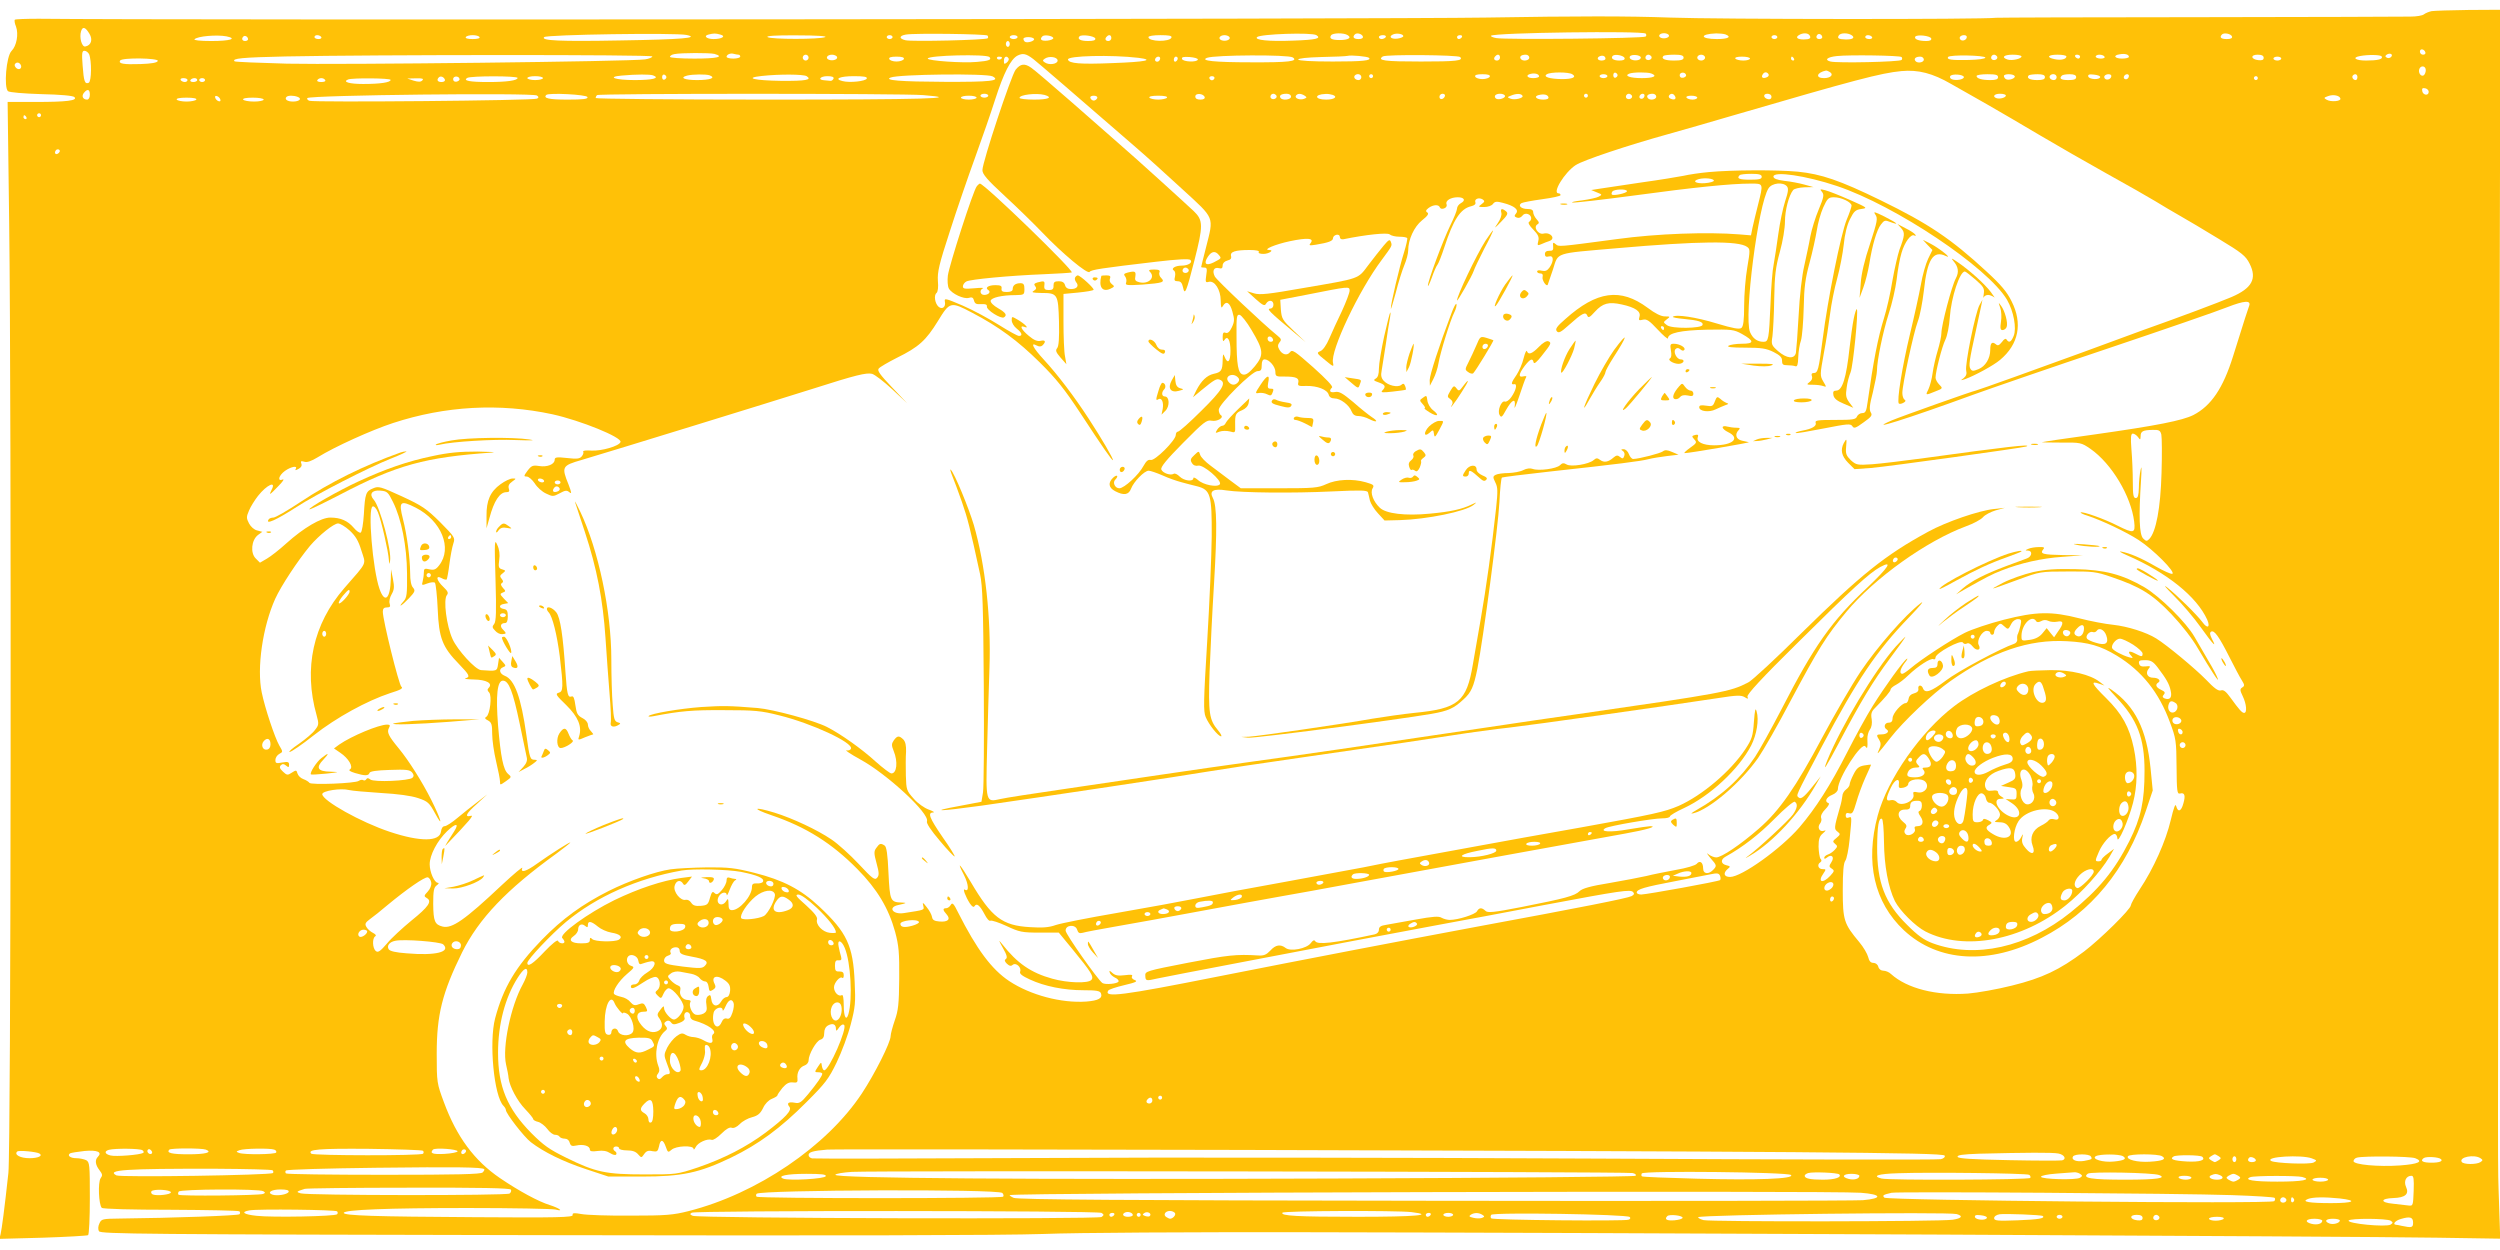 <?xml version="1.0" standalone="no"?>
<!DOCTYPE svg PUBLIC "-//W3C//DTD SVG 20010904//EN"
 "http://www.w3.org/TR/2001/REC-SVG-20010904/DTD/svg10.dtd">
<svg version="1.0" xmlns="http://www.w3.org/2000/svg"
 width="1280pt" height="640pt" viewBox="0 0 1280 640"
 preserveAspectRatio="xMidYMid meet">
<g transform="translate(0,640) scale(0.1,-0.1)"
fill="#ffc107" stroke="none">
<path d="M12450 6343 c-14 -3 -31 -10 -39 -16 -8 -7 -39 -12 -70 -12 -31 -1
-517 -2 -1081 -3 -564 0 -1032 -2 -1040 -3 -72 -9 -1434 -8 -1670 1 -216 8
-469 8 -945 0 -506 -8 -6728 -14 -7407 -6 -64 0 -119 -2 -122 -5 -3 -3 -1 -19
6 -35 14 -39 3 -99 -23 -125 -27 -27 -40 -187 -18 -206 9 -6 76 -12 171 -15
97 -2 162 -8 169 -15 18 -18 -40 -25 -198 -25 l-144 0 8 -621 c12 -974 9
-4743 -4 -4862 -20 -184 -34 -289 -40 -314 l-6 -24 223 6 c122 4 226 10 231
13 5 3 9 88 9 189 0 172 -1 185 -19 195 -11 5 -33 10 -50 10 -31 0 -49 14 -32
25 6 3 39 8 74 12 66 6 92 -6 68 -30 -16 -16 -13 -41 8 -68 16 -21 17 -27 6
-42 -14 -20 -10 -134 6 -151 5 -6 155 -10 353 -10 189 -1 348 -4 352 -8 4 -5
4 -11 0 -15 -7 -7 -336 -19 -614 -22 -87 -1 -93 -2 -103 -25 -7 -14 -8 -30 -2
-40 8 -14 221 -16 2268 -20 1524 -3 2359 -1 2565 6 175 7 753 10 1355 9 1378
-2 5371 -21 5783 -28 l323 -5 -6 184 c-7 230 -7 -114 0 3231 l7 2877 -164 -1
c-89 -1 -174 -4 -188 -6z m-11992 -116 c18 -30 9 -59 -21 -65 -18 -4 -32 46
-22 78 8 26 22 22 43 -13z m7968 1 c4 -5 4 -11 0 -15 -9 -10 -718 -17 -765 -8
-18 3 -30 9 -27 12 16 16 776 26 792 11z m-4911 -7 c70 -15 -23 -23 -336 -28
-317 -6 -411 -1 -393 17 13 13 675 23 729 11z m173 2 c31 -8 9 -23 -35 -23
-35 0 -53 16 -26 23 28 7 36 7 61 0z m1368 -5 c4 -5 4 -11 1 -14 -9 -9 -389
-18 -421 -10 -34 8 -33 23 2 29 44 8 410 3 418 -5z m1684 2 c27 -17 -1 -24
-120 -28 -124 -5 -199 3 -184 18 16 16 281 25 304 10z m160 0 c22 -13 4 -25
-40 -25 -42 0 -56 8 -45 24 8 13 65 14 85 1z m78 -7 c2 -8 -6 -13 -22 -13 -25
0 -33 10 -19 24 10 10 36 3 41 -11z m207 2 c0 -5 -15 -11 -32 -13 -32 -3 -45
11 -20 22 19 8 52 2 52 -9z m1359 6 c8 -12 -20 -22 -39 -15 -19 8 -9 24 15 24
10 0 21 -4 24 -9z m290 3 c34 -13 14 -24 -43 -24 -88 0 -91 26 -4 29 17 0 38
-2 47 -5z m431 -5 c10 -15 0 -21 -30 -21 -32 0 -44 10 -25 22 20 13 47 12 55
-1z m65 -10 c0 -5 -7 -9 -15 -9 -15 0 -20 12 -9 23 8 8 24 -1 24 -14z m150 11
c20 -13 6 -23 -31 -22 -35 1 -44 6 -34 21 8 13 45 14 65 1z m1948 -7 c2 -9 -7
-13 -27 -13 -30 0 -39 9 -24 24 11 10 46 3 51 -11z m-10269 1 c58 -12 20 -24
-77 -24 -59 0 -92 4 -86 9 15 16 114 24 163 15z m111 -15 c0 -5 -7 -9 -15 -9
-15 0 -20 12 -9 23 8 8 24 -1 24 -14z m375 11 c3 -5 -3 -10 -14 -10 -12 0 -21
5 -21 10 0 6 6 10 14 10 8 0 18 -4 21 -10z m810 0 c4 -6 -10 -10 -35 -10 -25
0 -39 4 -35 10 3 6 19 10 35 10 16 0 32 -4 35 -10z m1770 0 c-28 -12 -277 -12
-295 0 -10 6 40 10 150 9 101 0 157 -4 145 -9z m345 0 c0 -5 -7 -10 -15 -10
-8 0 -15 5 -15 10 0 6 7 10 15 10 8 0 15 -4 15 -10z m640 0 c0 -5 -9 -10 -20
-10 -11 0 -20 5 -20 10 0 6 9 10 20 10 11 0 20 -4 20 -10z m183 -5 c1 -5 -13
-11 -30 -13 -31 -3 -42 6 -26 22 10 10 53 3 56 -9z m215 -2 c2 -9 -9 -13 -37
-13 -39 0 -57 10 -44 24 12 11 76 2 81 -11z m82 2 c0 -8 -7 -15 -15 -15 -16 0
-20 12 -8 23 11 12 23 8 23 -8z m308 3 c-8 -24 -118 -22 -118 2 0 6 27 10 61
10 44 0 60 -3 57 -12z m297 2 c8 -13 -20 -24 -41 -16 -20 8 -9 26 16 26 10 0
22 -5 25 -10z m800 0 c-3 -5 -13 -10 -21 -10 -8 0 -14 5 -14 10 0 6 9 10 21
10 11 0 17 -4 14 -10z m390 0 c-3 -5 -10 -10 -16 -10 -5 0 -9 5 -9 10 0 6 7
10 16 10 8 0 12 -4 9 -10z m1615 0 c0 -5 -7 -10 -15 -10 -8 0 -15 5 -15 10 0
6 7 10 15 10 8 0 15 -4 15 -10z m485 0 c3 -5 -3 -10 -14 -10 -12 0 -21 5 -21
10 0 6 6 10 14 10 8 0 18 -4 21 -10z m303 -7 c2 -9 -7 -13 -26 -13 -39 0 -63
10 -56 22 8 13 77 5 82 -9z m182 8 c0 -14 -18 -23 -30 -16 -6 4 -8 11 -5 16 8
12 35 12 35 0z m-4776 -10 c6 -10 -33 -23 -46 -15 -4 3 -8 9 -8 15 0 12 47 12
54 0z m-124 -26 c0 -8 -4 -15 -10 -15 -5 0 -10 7 -10 15 0 8 5 15 10 15 6 0
10 -7 10 -15z m7248 -43 c2 -7 -3 -12 -12 -12 -9 0 -16 7 -16 16 0 17 22 14
28 -4z m-11962 -9 c14 -33 13 -141 -2 -147 -20 -8 -25 7 -31 89 -5 63 -3 75 9
75 9 0 19 -8 24 -17z m3202 1 c53 -15 13 -24 -103 -24 -70 0 -125 4 -125 9 0
5 10 12 23 14 35 7 180 7 205 1z m123 -4 c5 0 9 -4 9 -10 0 -5 -16 -10 -35
-10 -19 0 -35 4 -35 9 0 12 21 21 38 15 8 -2 18 -4 23 -4z m1509 -22 c22 -17
228 -194 517 -445 56 -48 167 -148 247 -222 168 -154 161 -138 121 -297 -14
-54 -25 -100 -25 -101 0 -2 7 -3 16 -3 14 0 15 -7 10 -39 -5 -35 -4 -39 13
-34 30 8 61 -41 61 -96 1 -36 3 -42 11 -28 17 29 36 19 49 -29 11 -39 11 -50
-3 -80 -11 -23 -21 -32 -32 -28 -11 5 -15 -1 -15 -22 0 -21 3 -25 9 -15 16 26
31 0 31 -55 0 -56 -14 -71 -30 -31 -7 19 -9 16 -10 -18 -1 -51 -7 -61 -46 -69
-35 -8 -63 -35 -89 -85 l-17 -35 42 35 c67 55 79 62 95 55 37 -14 15 -52 -94
-159 -59 -59 -113 -107 -120 -107 -6 0 -11 -8 -11 -17 0 -27 -108 -135 -129
-128 -12 3 -22 -5 -36 -30 -24 -46 -99 -115 -124 -115 -22 0 -36 29 -21 44 19
19 10 29 -10 11 -28 -26 -25 -52 10 -70 44 -23 69 -19 81 13 13 35 68 92 90
92 9 0 41 -11 71 -24 30 -14 74 -29 97 -35 22 -6 59 -16 81 -21 68 -18 75 -43
74 -255 -1 -99 -11 -340 -23 -536 -19 -311 -20 -361 -8 -390 16 -39 64 -99 79
-99 5 0 -1 13 -15 30 -46 54 -51 88 -44 300 4 107 14 312 23 455 16 269 15
396 -6 435 -20 37 3 50 70 39 78 -12 336 -15 542 -5 146 7 179 6 182 -5 2 -8
7 -27 10 -42 4 -15 22 -45 41 -65 l34 -37 79 2 c137 4 335 44 377 78 18 15 18
15 -10 2 -49 -24 -107 -37 -215 -47 -126 -12 -223 0 -255 30 -34 32 -51 78
-37 100 9 16 5 19 -36 31 -67 19 -149 15 -202 -10 -41 -19 -63 -21 -241 -21
l-196 0 -54 40 c-30 23 -75 57 -101 76 -26 19 -50 44 -53 55 -7 21 -7 21 -30
-1 -20 -18 -22 -26 -12 -41 7 -12 19 -16 32 -13 26 6 122 -76 111 -95 -12 -18
-86 -4 -113 22 -13 11 -23 15 -23 9 0 -20 -48 -14 -70 8 -12 12 -25 18 -31 14
-16 -10 -56 4 -63 22 -5 12 26 50 111 136 107 108 121 119 146 114 30 -6 67
17 47 29 -5 3 -10 16 -10 27 0 28 170 198 199 198 17 0 21 6 21 30 0 20 5 30
15 30 23 0 55 -37 55 -64 0 -23 4 -25 49 -24 58 0 74 -8 68 -32 -4 -15 2 -18
42 -16 56 1 107 -19 114 -45 3 -12 14 -19 30 -19 30 0 75 -34 87 -66 7 -17 17
-24 35 -24 14 0 40 -7 56 -16 40 -20 48 -12 12 11 -15 10 -58 44 -94 76 -54
45 -72 56 -93 52 -26 -5 -34 5 -16 23 6 6 -28 42 -97 104 -94 83 -107 92 -118
77 -15 -20 -41 -13 -56 15 -8 14 -7 23 2 35 11 13 10 18 -11 35 -73 59 -309
282 -320 302 -15 29 -5 50 21 43 14 -4 19 0 19 14 0 11 9 21 24 25 17 4 22 11
19 23 -6 22 21 31 95 31 33 0 51 -4 47 -10 -4 -6 6 -10 24 -10 28 0 57 20 29
20 -36 1 31 29 106 45 90 19 127 16 106 -10 -10 -12 -6 -13 27 -8 66 11 88 19
88 34 0 7 8 15 18 17 10 2 17 -3 17 -11 0 -9 7 -14 18 -12 117 24 225 35 237
25 8 -7 30 -12 50 -12 19 0 37 -3 40 -7 2 -4 -5 -36 -16 -72 -24 -75 -69 -267
-68 -289 0 -8 11 28 25 80 13 52 33 116 44 142 11 26 20 60 20 76 0 55 30 121
71 154 29 23 36 34 27 40 -10 6 -8 12 6 23 24 18 53 19 58 3 3 -7 12 -9 22 -5
11 4 16 13 12 22 -6 18 22 35 58 35 33 0 42 -16 16 -30 -11 -6 -20 -18 -20
-28 0 -9 -16 -49 -35 -87 -36 -74 -116 -287 -114 -308 0 -7 9 12 20 42 10 29
23 59 29 66 5 6 21 46 35 89 46 141 82 197 137 210 17 4 25 11 22 20 -7 17 18
27 37 15 12 -8 11 -12 -5 -24 -19 -14 -18 -15 13 -15 19 0 39 7 45 16 10 13
19 14 52 5 58 -15 82 -35 66 -54 -10 -12 -9 -16 4 -21 10 -4 21 0 28 9 7 10
18 13 29 9 19 -7 23 -29 6 -40 -7 -4 1 -19 21 -39 26 -27 31 -39 26 -59 -6
-23 -4 -25 16 -16 13 6 31 13 41 16 34 12 6 47 -30 38 -27 -7 -54 33 -32 47
11 6 10 12 -4 27 -9 10 -17 26 -17 35 0 12 -9 17 -29 17 -33 0 -51 18 -31 30
7 4 55 13 106 20 52 7 94 16 94 21 0 5 -4 9 -10 9 -35 0 30 107 88 145 39 25
266 101 472 158 69 19 217 62 330 95 631 184 760 218 865 228 87 8 160 -11
255 -66 36 -20 119 -68 185 -105 66 -38 188 -109 270 -158 83 -49 236 -137
340 -195 105 -58 217 -122 250 -142 33 -20 89 -54 125 -74 36 -20 126 -74 200
-119 119 -72 138 -87 158 -127 39 -77 12 -126 -93 -171 -66 -28 -263 -102
-455 -170 -112 -41 -139 -51 -310 -114 -191 -70 -539 -195 -545 -195 -9 0
-381 -132 -428 -152 -143 -62 82 9 413 130 91 33 401 140 690 237 288 97 564
192 613 212 90 35 125 37 112 5 -6 -16 -20 -58 -82 -257 -51 -163 -112 -253
-203 -300 -56 -28 -185 -54 -510 -100 -140 -19 -259 -37 -265 -39 -5 -1 37 -2
95 -2 103 1 106 0 153 -32 109 -76 208 -242 224 -373 7 -60 -2 -62 -86 -20
-64 33 -181 75 -188 67 -2 -2 13 -10 34 -16 76 -25 200 -84 263 -125 74 -48
192 -166 172 -173 -7 -2 -45 15 -85 38 -74 43 -133 68 -177 76 -14 3 0 -6 30
-19 205 -89 357 -211 411 -330 17 -39 1 -48 -24 -13 -29 39 -132 140 -182 179
-22 17 -6 -2 35 -43 42 -41 104 -114 138 -162 65 -91 84 -109 57 -59 -11 22
-12 32 -4 37 16 9 40 -24 94 -131 25 -49 53 -103 63 -118 15 -24 15 -29 2 -37
-12 -8 -12 -14 3 -45 19 -39 23 -85 7 -85 -11 0 -25 16 -70 78 -23 32 -36 42
-49 37 -14 -4 -34 11 -77 56 -56 57 -199 176 -254 210 -51 32 -147 62 -220 70
-41 4 -119 19 -173 33 -144 37 -222 35 -387 -7 -74 -19 -164 -49 -200 -67 -72
-36 -227 -138 -278 -182 -18 -15 -37 -28 -42 -28 -17 0 -11 26 12 56 13 15 17
25 11 21 -18 -11 -114 -144 -175 -242 -31 -49 -89 -156 -130 -236 -87 -171
-162 -288 -245 -385 -95 -110 -296 -254 -355 -254 -32 0 -37 20 -12 41 15 12
14 14 -7 19 -29 7 -31 29 -4 44 87 48 172 114 251 194 51 52 98 91 103 87 17
-10 13 -34 -9 -65 -20 -29 -181 -178 -230 -213 -18 -13 -15 -13 10 2 117 68
253 215 339 366 l23 40 -24 -30 c-57 -73 -76 -90 -89 -78 -13 13 -21 -4 120
263 181 342 279 487 445 659 57 59 83 91 59 72 -80 -61 -222 -224 -307 -350
-46 -69 -134 -221 -196 -337 -135 -254 -219 -375 -324 -466 -96 -84 -192 -148
-219 -148 -11 0 -30 8 -41 17 -11 10 -6 1 12 -21 32 -36 32 -39 16 -57 -25
-28 -54 -25 -54 5 0 31 -17 43 -33 23 -7 -8 -53 -22 -107 -31 -52 -10 -120
-23 -150 -31 -30 -7 -115 -23 -189 -36 -99 -16 -140 -28 -154 -42 -24 -24 -74
-37 -297 -81 -144 -28 -174 -31 -185 -19 -18 17 -32 17 -43 -3 -9 -16 -97 -44
-139 -44 -13 0 -31 5 -42 11 -14 9 -44 7 -132 -9 -63 -11 -131 -23 -151 -27
-29 -4 -38 -11 -38 -25 0 -12 -9 -21 -22 -24 -210 -45 -292 -54 -304 -35 -5 8
-12 5 -23 -10 -21 -28 -103 -44 -128 -25 -27 21 -52 17 -79 -13 -20 -21 -33
-27 -62 -25 -112 7 -156 2 -358 -37 -216 -42 -222 -44 -220 -67 1 -27 4 -27
61 -14 22 5 220 43 440 85 220 42 470 90 555 106 85 16 274 52 420 79 146 27
400 74 565 106 393 74 442 81 456 67 8 -8 6 -14 -7 -21 -21 -11 -258 -58 -794
-157 -391 -73 -865 -164 -1325 -255 -492 -98 -584 -109 -561 -72 3 6 40 18 82
28 60 14 71 20 54 26 -13 5 -18 13 -14 19 5 9 -5 10 -37 6 -33 -4 -48 -2 -63
11 -15 14 -18 14 -14 2 2 -8 14 -19 26 -25 12 -5 21 -14 19 -20 -4 -12 -68
-18 -83 -8 -25 19 -188 250 -188 268 -1 30 50 34 59 5 5 -17 12 -20 28 -16 12
4 87 18 167 32 80 14 276 49 435 79 160 30 344 63 410 75 66 11 239 43 385 70
331 61 1226 225 1380 252 107 19 169 37 130 38 -8 0 -58 -7 -111 -16 -94 -17
-153 -13 -119 6 22 12 242 50 290 50 22 0 40 4 40 10 0 5 33 25 73 43 134 63
280 199 343 320 28 55 41 131 28 174 -6 22 -9 12 -14 -53 -5 -73 -10 -88 -44
-140 -75 -113 -220 -236 -341 -290 -72 -31 -131 -44 -498 -110 -172 -30 -431
-77 -577 -104 -146 -27 -305 -56 -355 -65 -49 -9 -133 -25 -185 -36 -52 -10
-232 -43 -400 -74 -168 -30 -370 -68 -450 -84 -80 -16 -265 -50 -410 -75 -146
-25 -287 -53 -314 -62 -36 -13 -69 -15 -132 -11 -143 8 -197 50 -303 230 -57
96 -76 115 -35 36 24 -48 26 -88 4 -74 -13 8 3 -35 26 -71 12 -17 19 -21 24
-13 11 17 27 3 51 -42 11 -22 24 -37 30 -33 6 3 43 -9 82 -27 66 -31 80 -34
170 -34 l98 0 70 -85 c96 -117 111 -141 97 -157 -16 -19 -122 -16 -200 6 -109
30 -180 79 -256 176 -21 26 -21 24 3 -19 20 -35 24 -50 15 -56 -8 -5 -7 -12 5
-24 13 -12 21 -14 30 -6 17 14 47 -14 38 -35 -4 -11 11 -22 50 -40 75 -35 175
-55 275 -55 66 0 84 -3 89 -16 9 -25 -13 -37 -75 -42 -128 -9 -286 33 -395
105 -90 60 -166 162 -262 352 -22 45 -29 52 -37 38 -5 -9 -16 -17 -23 -17 -19
0 -19 -9 2 -32 22 -25 6 -40 -38 -36 -25 2 -35 8 -37 23 -2 12 -14 34 -27 50
-20 26 -23 27 -18 8 5 -23 11 -21 -99 -38 -56 -9 -84 29 -30 41 45 10 48 12
17 13 -56 2 -59 9 -66 151 -4 96 -10 135 -20 141 -20 13 -26 11 -42 -12 -13
-17 -13 -28 1 -79 13 -48 14 -61 3 -74 -12 -14 -23 -6 -94 70 -44 47 -107 104
-140 126 -72 49 -198 108 -291 137 -108 33 -121 23 -16 -13 177 -60 310 -144
440 -276 101 -102 160 -201 193 -321 19 -71 22 -107 21 -239 -1 -130 -5 -165
-23 -215 -11 -32 -21 -69 -21 -80 0 -32 -81 -193 -147 -293 -179 -271 -537
-514 -888 -603 -79 -20 -116 -23 -295 -23 -113 -1 -227 3 -253 8 -38 7 -47 6
-45 -5 3 -12 -79 -14 -502 -11 -512 3 -670 8 -670 22 0 16 225 25 635 25 231
0 434 -4 450 -8 45 -12 18 8 -30 23 -58 18 -158 72 -255 138 -132 90 -222 212
-287 388 -36 97 -37 101 -37 249 0 199 28 312 130 519 86 173 228 322 482 505
39 29 72 55 72 57 0 6 -97 -56 -169 -107 -58 -42 -87 -50 -77 -23 4 9 -43 -30
-104 -87 -191 -180 -256 -225 -304 -213 -40 10 -47 27 -48 115 0 68 3 85 18
96 10 7 13 13 6 13 -18 0 -42 55 -42 95 0 47 39 121 89 169 45 43 64 43 36 -1
-29 -44 -49 -78 -44 -73 123 128 148 158 130 153 -35 -9 -24 13 32 62 l52 48
-50 -39 c-27 -20 -73 -57 -102 -81 -28 -24 -58 -43 -66 -43 -10 0 -17 -11 -19
-27 -6 -53 -106 -54 -262 -2 -148 49 -346 160 -346 193 0 17 95 32 137 21 16
-4 89 -10 163 -15 87 -5 154 -14 190 -26 51 -17 58 -24 88 -79 44 -81 30 -30
-20 70 -47 93 -115 201 -167 264 -52 63 -61 82 -50 103 8 14 6 18 -9 18 -43 0
-183 -59 -245 -102 l-27 -20 32 -22 c42 -28 69 -73 50 -85 -9 -5 0 -11 26 -19
50 -15 69 -15 74 1 3 8 36 13 104 15 83 3 102 1 114 -13 9 -11 10 -19 2 -27
-16 -16 -198 -24 -216 -9 -10 8 -16 9 -21 1 -3 -6 -11 -8 -16 -4 -5 3 -15 1
-22 -4 -16 -13 -246 -22 -253 -10 -3 5 -17 14 -31 19 -14 5 -27 18 -30 29 -5
18 -7 18 -29 4 -21 -14 -25 -14 -45 5 -17 16 -20 24 -11 33 8 8 15 8 27 -2 12
-10 15 -10 15 5 0 14 -6 16 -35 11 -31 -6 -35 -4 -35 13 0 11 9 25 20 31 19
10 19 11 0 43 -23 40 -74 193 -90 272 -26 125 5 337 69 479 30 66 115 195 178
271 47 55 122 115 144 115 10 0 37 -16 59 -36 30 -28 45 -52 60 -102 24 -76
34 -54 -87 -193 -160 -184 -210 -411 -142 -651 12 -44 12 -50 -8 -75 -11 -16
-48 -47 -82 -71 -34 -23 -56 -42 -48 -42 8 0 64 38 123 85 117 92 273 177 391
216 55 17 69 25 58 33 -13 11 -95 341 -95 384 0 16 6 22 21 22 16 0 19 4 14
20 -4 11 1 32 10 47 13 23 15 37 7 78 l-10 50 -1 -50 c-3 -102 -31 -127 -58
-50 -35 100 -61 413 -35 422 7 3 19 -10 27 -30 17 -40 54 -203 56 -244 2 -24
2 -25 6 -6 10 51 -51 278 -83 314 -26 29 -10 51 33 47 35 -3 40 -7 65 -58 43
-86 71 -225 72 -366 1 -107 -1 -124 -18 -143 -33 -37 -9 -23 28 16 31 33 33
39 21 54 -10 10 -15 37 -15 75 -1 80 -16 195 -37 277 -23 90 -14 98 65 58 132
-67 190 -208 120 -296 -16 -21 -26 -25 -49 -20 -25 6 -29 4 -29 -17 0 -13 -3
-33 -6 -45 -6 -21 -4 -21 25 -10 16 6 34 8 38 3 4 -4 11 -65 14 -134 6 -149
24 -195 109 -282 54 -56 59 -66 33 -73 -10 -3 10 -5 43 -6 65 -1 99 -20 76
-43 -8 -8 -7 -14 2 -23 16 -16 5 -113 -14 -125 -10 -6 -7 -11 9 -19 18 -10 21
-21 21 -69 0 -31 9 -94 20 -140 11 -46 20 -92 20 -103 0 -20 0 -20 30 1 30 21
30 22 11 38 -24 21 -37 84 -51 248 -12 155 -4 229 25 229 30 0 51 -54 86 -221
17 -82 33 -159 36 -172 4 -16 -2 -31 -18 -49 l-24 -26 30 16 c17 8 39 22 50
31 17 13 18 15 3 16 -24 0 -26 6 -43 127 -27 192 -60 284 -111 303 -27 11 -32
35 -8 44 15 6 15 8 -2 27 l-19 21 -5 -33 c-5 -36 -6 -36 -87 -30 -29 2 -121
103 -146 159 -31 68 -48 202 -29 225 9 11 5 20 -18 42 -36 34 -41 62 -9 45 11
-7 23 -9 26 -7 2 3 9 38 14 79 5 40 14 87 20 105 10 30 8 33 -68 110 -70 69
-92 84 -196 132 -107 49 -119 53 -146 41 -38 -15 -42 -27 -48 -133 -3 -48 -10
-90 -16 -94 -6 -3 -22 8 -36 25 -31 36 -67 52 -120 52 -47 0 -136 -52 -225
-132 -35 -32 -80 -67 -99 -78 l-36 -21 -22 22 c-28 28 -22 94 12 120 l22 16
-26 7 c-15 3 -33 19 -42 36 -14 27 -14 34 0 66 8 20 29 53 46 75 46 58 96 80
69 30 -15 -30 -9 -26 35 20 22 22 32 37 23 34 -30 -12 -21 21 11 44 31 22 67
29 55 10 -4 -8 -1 -8 14 0 14 7 19 17 15 27 -5 13 -2 15 15 10 14 -5 36 3 69
23 87 54 275 139 385 175 268 88 546 103 816 45 145 -32 357 -118 349 -142 -6
-21 -98 -47 -149 -44 -26 2 -45 0 -42 -5 3 -5 0 -16 -7 -24 -10 -13 -25 -15
-76 -9 -53 6 -63 4 -63 -9 0 -23 -38 -39 -80 -32 -32 5 -39 2 -59 -24 -20 -27
-20 -30 -4 -30 10 0 28 -16 41 -35 12 -20 38 -43 58 -52 33 -16 37 -16 69 1
29 16 37 17 50 6 13 -11 12 -3 -4 39 -37 91 -34 97 67 126 185 55 957 293
1182 364 222 71 276 84 305 77 14 -4 60 -39 103 -79 l77 -72 -79 83 c-60 63
-76 85 -67 95 6 8 48 32 93 55 112 55 149 89 210 188 61 100 65 101 175 43
136 -71 236 -145 346 -254 84 -83 128 -138 207 -258 117 -179 164 -246 168
-243 4 5 -57 110 -123 211 -74 114 -160 227 -230 303 -56 61 -72 92 -37 73 13
-7 23 -6 30 1 19 19 14 29 -10 23 -16 -4 -34 3 -60 25 -39 32 -51 57 -22 46
26 -10 2 15 -35 37 -31 18 -31 18 -31 -3 0 -12 11 -31 25 -42 27 -21 33 -38
12 -38 -7 0 -53 25 -102 56 -49 31 -132 76 -185 99 -92 39 -96 40 -92 19 5
-26 -14 -40 -32 -25 -19 16 -26 59 -11 71 7 6 10 29 7 62 -3 45 6 85 61 253
35 110 94 281 130 380 36 99 82 232 102 295 44 137 80 207 114 225 28 14 44
11 81 -17z m5610 11 c0 -5 -16 -9 -35 -9 -39 0 -48 17 -12 22 27 5 47 -1 47
-13z m1342 -1 c-6 -6 -16 -7 -22 -3 -9 6 -9 9 1 16 17 10 34 0 21 -13z m-8902
3 c0 -5 -17 -12 -37 -15 -72 -11 -1570 -28 -1833 -22 -146 4 -267 9 -269 12
-15 15 38 20 262 25 440 9 1877 10 1877 0z m800 -6 c0 -8 -7 -15 -15 -15 -8 0
-15 7 -15 15 0 8 7 15 15 15 8 0 15 -7 15 -15z m145 5 c8 -13 -20 -24 -41 -16
-20 8 -9 26 16 26 10 0 22 -5 25 -10z m781 -2 c13 -14 -3 -20 -64 -25 -73 -7
-252 6 -252 17 0 17 300 24 316 8z m762 -4 c87 -11 37 -21 -130 -27 -169 -7
-225 -2 -230 18 -6 20 224 25 360 9z m791 2 c30 -20 -21 -26 -214 -25 -187 0
-263 8 -225 23 40 15 415 17 439 2z m390 -2 c15 -14 -31 -19 -185 -19 -108 0
-175 4 -177 10 -1 6 44 11 118 13 66 1 127 4 135 6 16 5 102 -3 109 -10z m467
4 c18 -19 -20 -23 -201 -23 -187 0 -226 5 -195 26 17 11 384 8 396 -3z m204
-3 c0 -8 -7 -15 -15 -15 -16 0 -20 12 -8 23 11 12 23 8 23 -8z m150 0 c0 -16
-35 -21 -44 -6 -8 12 4 21 26 21 10 0 18 -7 18 -15z m390 -6 c0 -5 -9 -9 -20
-9 -22 0 -27 16 -7 23 15 5 27 -1 27 -14z m98 4 c2 -9 -7 -13 -27 -13 -30 0
-46 11 -34 24 11 11 56 2 61 -11z m83 2 c0 -5 -7 -12 -16 -13 -23 -5 -47 6
-40 19 8 13 56 8 56 -6z m54 6 c7 -12 -12 -24 -25 -16 -11 7 -4 25 10 25 5 0
11 -4 15 -9z m165 -6 c0 -11 -12 -15 -49 -15 -47 0 -68 9 -54 24 3 3 28 6 55
6 36 0 48 -4 48 -15z m110 0 c0 -8 -9 -15 -20 -15 -11 0 -20 7 -20 15 0 8 9
15 20 15 11 0 20 -7 20 -15z m1006 3 c4 -5 4 -11 0 -15 -9 -10 -330 -17 -364
-8 -33 8 -17 23 33 28 64 7 323 3 331 -5z m429 -3 c0 -6 -36 -11 -85 -12 -90
-2 -114 2 -106 15 8 13 191 9 191 -3z m60 6 c7 -12 -12 -24 -25 -16 -11 7 -4
25 10 25 5 0 11 -4 15 -9z m125 0 c0 -12 -48 -23 -71 -16 -34 11 -20 25 26 25
25 0 45 -4 45 -9z m230 0 c0 -14 -28 -21 -60 -14 -45 9 -36 23 15 23 25 0 45
-4 45 -9z m70 -1 c0 -5 -4 -10 -9 -10 -6 0 -13 5 -16 10 -3 6 1 10 9 10 9 0
16 -4 16 -10z m125 0 c4 -6 -5 -10 -19 -10 -14 0 -26 5 -26 10 0 6 9 10 19 10
11 0 23 -4 26 -10z m815 -6 c0 -11 -8 -14 -27 -12 -39 4 -42 28 -4 28 21 0 31
-5 31 -16z m604 7 c9 -14 -20 -21 -80 -21 -54 0 -74 15 -31 23 42 8 106 7 111
-2z m-7566 -13 c-3 -7 -20 -13 -38 -13 -18 0 -35 6 -37 13 -3 8 8 12 37 12 29
0 40 -4 38 -12z m502 8 c0 -11 -19 -15 -25 -6 -3 5 1 10 9 10 9 0 16 -2 16 -4z
m34 -5 c3 -5 -1 -14 -9 -21 -13 -10 -15 -9 -15 9 0 21 14 28 24 12z m251 -11
c0 -18 -43 -25 -65 -10 -13 9 -13 11 0 20 22 15 65 8 65 -10z m525 12 c0 -13
-12 -22 -22 -16 -10 6 -1 24 13 24 5 0 9 -4 9 -8z m90 -1 c0 -6 -4 -13 -10
-16 -5 -3 -10 1 -10 9 0 9 5 16 10 16 6 0 10 -4 10 -9z m103 -6 c-4 -15 -76
-12 -81 3 -3 10 7 12 39 10 24 -2 43 -7 42 -13z m2827 5 c0 -5 -15 -10 -34
-10 -19 0 -38 5 -41 10 -4 6 10 10 34 10 23 0 41 -4 41 -10z m225 0 c3 -5 1
-10 -4 -10 -6 0 -11 5 -11 10 0 6 2 10 4 10 3 0 8 -4 11 -10z m665 -5 c0 -16
-35 -21 -44 -6 -8 12 4 21 26 21 10 0 18 -7 18 -15z m1830 5 c0 -5 -9 -10 -20
-10 -11 0 -20 5 -20 10 0 6 9 10 20 10 11 0 20 -4 20 -10z m-10872 -12 c-3 -9
-32 -14 -88 -16 -88 -3 -115 2 -105 18 10 16 198 13 193 -2z m-703 -18 c11
-17 -5 -32 -21 -19 -7 6 -11 15 -8 20 7 12 21 11 29 -1z m12315 -29 c0 -11 -5
-23 -11 -27 -14 -8 -29 14 -22 33 8 20 33 16 33 -6z m-3051 -10 c21 -13 4 -31
-30 -31 -46 0 -38 29 11 39 3 0 11 -3 19 -8z m-1489 -22 c0 -5 -13 -9 -30 -9
-32 0 -41 16 -12 22 21 5 42 -1 42 -13z m170 11 c24 -15 2 -25 -53 -25 -65 1
-98 12 -77 25 19 12 111 12 130 0z m232 -5 c0 -5 -5 -11 -11 -13 -6 -2 -11 4
-11 13 0 9 5 15 11 13 6 -2 11 -8 11 -13z m172 9 c35 -13 13 -24 -48 -24 -61
0 -92 12 -64 23 19 8 94 8 112 1z m179 -9 c1 -5 -6 -11 -15 -13 -11 -2 -18 3
-18 13 0 17 30 18 33 0z m422 5 c3 -6 -1 -13 -10 -16 -19 -8 -30 0 -20 15 8
14 22 14 30 1z m-5711 -6 c37 -14 -2 -24 -94 -24 -100 0 -146 16 -68 23 77 7
146 7 162 1z m68 -9 c0 -5 -5 -11 -11 -13 -6 -2 -11 4 -11 13 0 9 5 15 11 13
6 -2 11 -8 11 -13z m222 9 c33 -13 2 -24 -65 -24 -64 0 -92 12 -51 23 27 7 99
8 116 1z m496 -4 c30 -19 -5 -25 -130 -24 -139 2 -193 15 -100 25 91 10 214 9
230 -1z m952 -1 c43 -23 -9 -29 -247 -28 -227 1 -311 8 -275 22 41 17 492 22
522 6z m1888 -4 c0 -8 -6 -15 -14 -15 -17 0 -28 14 -19 24 12 12 33 6 33 -9z
m60 5 c0 -5 -4 -10 -10 -10 -5 0 -10 5 -10 10 0 6 5 10 10 10 6 0 10 -4 10
-10z m598 -2 c-3 -7 -20 -13 -38 -13 -18 0 -35 6 -37 13 -3 8 8 12 37 12 29 0
40 -4 38 -12z m602 2 c0 -5 -9 -10 -20 -10 -11 0 -20 5 -20 10 0 6 9 10 20 10
11 0 20 -4 20 -10z m1825 -5 c0 -12 -40 -19 -61 -11 -9 3 -12 11 -9 16 8 14
70 9 70 -5z m175 0 c0 -11 -11 -15 -39 -15 -44 0 -71 8 -71 21 0 5 25 9 55 9
42 0 55 -3 55 -15z m85 6 c7 -12 -31 -25 -45 -16 -5 3 -10 10 -10 16 0 12 47
12 55 0z m155 -6 c0 -11 -11 -15 -39 -15 -38 0 -57 10 -44 24 3 3 24 6 45 6
27 0 38 -4 38 -15z m60 0 c0 -8 -6 -15 -14 -15 -17 0 -28 14 -19 24 12 12 33
6 33 -9z m100 0 c0 -11 -11 -15 -40 -15 -38 0 -49 8 -33 23 3 4 21 7 40 7 23
0 33 -5 33 -15z m123 0 c-4 -15 -56 -12 -61 3 -3 10 5 13 29 10 19 -2 33 -7
32 -13z m57 6 c0 -14 -18 -23 -30 -16 -6 4 -8 11 -5 16 8 12 35 12 35 0z m90
1 c0 -13 -12 -22 -22 -16 -10 6 -1 24 13 24 5 0 9 -4 9 -8z m1170 -7 c0 -8 -4
-15 -9 -15 -13 0 -22 16 -14 24 11 11 23 6 23 -9z m-9792 -13 c2 -7 -6 -12
-17 -12 -21 0 -27 11 -14 24 9 9 26 2 31 -12z m75 3 c1 -5 -6 -11 -15 -13 -11
-2 -18 3 -18 13 0 17 30 18 33 0z m297 6 c0 -13 -54 -21 -150 -21 -96 0 -131
7 -108 21 17 11 258 11 258 0z m130 -1 c0 -5 -18 -10 -40 -10 -22 0 -40 5 -40
10 0 6 18 10 40 10 22 0 40 -4 40 -10z m1488 -2 c-3 -7 -10 -13 -16 -12 -7 1
-21 2 -32 3 -35 2 -21 21 16 21 24 0 34 -4 32 -12z m170 0 c-5 -14 -88 -23
-125 -13 -45 11 -12 25 58 25 52 0 70 -3 67 -12z m1780 1 c-2 -6 -8 -10 -13
-10 -5 0 -11 4 -13 10 -2 6 4 11 13 11 9 0 15 -5 13 -11z m5342 1 c0 -5 -4
-10 -10 -10 -5 0 -10 5 -10 10 0 6 5 10 10 10 6 0 10 -4 10 -10z m-10600 -10
c0 -5 -6 -10 -14 -10 -8 0 -18 5 -21 10 -3 6 3 10 14 10 12 0 21 -4 21 -10z
m50 0 c0 -5 -9 -10 -21 -10 -11 0 -17 5 -14 10 3 6 13 10 21 10 8 0 14 -4 14
-10z m40 0 c0 -5 -7 -10 -15 -10 -8 0 -15 5 -15 10 0 6 7 10 15 10 8 0 15 -4
15 -10z m615 0 c4 -6 -5 -10 -20 -10 -15 0 -24 4 -20 10 3 6 12 10 20 10 8 0
17 -4 20 -10z m335 1 c0 -13 -53 -21 -141 -21 -71 0 -107 11 -77 23 22 9 218
7 218 -2z m162 -3 c-8 -8 -20 -8 -44 -1 l-33 11 45 1 c33 1 41 -2 32 -11z
m10273 -58 c0 -22 -29 -18 -33 3 -3 14 1 18 15 15 10 -2 18 -10 18 -18z
m-11975 -15 c0 -15 -6 -25 -14 -25 -22 0 -30 19 -16 35 18 22 30 18 30 -10z
m2289 -4 c10 -7 10 -10 1 -16 -16 -10 -1142 -20 -1166 -11 -9 3 -14 10 -10 14
16 15 1151 28 1175 13z m259 -8 c3 -10 -22 -13 -102 -13 -96 0 -126 7 -109 24
13 12 206 2 211 -11z m1719 10 c219 -17 -2 -23 -803 -23 -481 0 -874 4 -874 8
0 5 3 12 7 15 8 9 1561 9 1670 0z m333 -3 c0 -5 -9 -10 -20 -10 -11 0 -20 5
-20 10 0 6 9 10 20 10 11 0 20 -4 20 -10z m1108 -7 c2 -8 -6 -13 -22 -13 -17
0 -26 5 -26 16 0 19 41 16 48 -3z m367 8 c7 -12 -12 -24 -25 -16 -11 7 -4 25
10 25 5 0 11 -4 15 -9z m75 -6 c0 -16 -45 -21 -54 -6 -8 12 4 21 31 21 14 0
23 -6 23 -15z m70 5 c12 -8 12 -10 -3 -16 -22 -8 -50 3 -42 16 8 12 25 13 45
0z m144 4 c27 -10 7 -24 -34 -24 -60 0 -63 27 -3 29 12 1 28 -2 37 -5z m574
-6 c-6 -18 -28 -21 -28 -4 0 9 7 16 16 16 9 0 14 -5 12 -12z m307 3 c7 -12
-31 -25 -45 -16 -6 4 -8 11 -5 16 8 12 42 12 50 0z m90 -1 c8 -12 -40 -24 -62
-15 -17 7 -16 8 2 15 28 12 53 12 60 0z m133 -7 c2 -9 -7 -13 -27 -13 -34 0
-50 16 -24 23 27 7 46 3 51 -10z m202 7 c0 -5 -4 -10 -10 -10 -5 0 -10 5 -10
10 0 6 5 10 10 10 6 0 10 -4 10 -10z m225 1 c7 -12 -12 -24 -25 -16 -11 7 -4
25 10 25 5 0 11 -4 15 -9z m65 1 c0 -13 -12 -22 -22 -16 -10 6 -1 24 13 24 5
0 9 -4 9 -8z m60 -7 c0 -16 -35 -21 -44 -6 -8 12 4 21 26 21 10 0 18 -7 18
-15z m95 4 c10 -15 -1 -23 -20 -15 -9 3 -13 10 -10 16 8 13 22 13 30 -1z m495
-5 c0 -9 -7 -14 -17 -12 -25 5 -28 28 -4 28 12 0 21 -6 21 -16z m1200 7 c0
-11 -30 -19 -47 -14 -24 8 -13 23 17 23 17 0 30 -4 30 -9z m1713 -16 c3 -14
-49 -18 -70 -6 -16 9 -16 11 7 19 26 10 60 3 63 -13z m-10855 -4 c3 -8 -1 -12
-9 -9 -7 2 -15 10 -17 17 -3 8 1 12 9 9 7 -2 15 -10 17 -17z m396 13 c24 -9 9
-24 -24 -24 -29 0 -45 12 -33 24 8 8 37 8 57 0z m3476 -4 c0 -5 -18 -10 -40
-10 -22 0 -40 5 -40 10 0 6 18 10 40 10 22 0 40 -4 40 -10z m618 -2 c-3 -7
-11 -13 -18 -13 -7 0 -15 6 -17 13 -3 7 4 12 17 12 13 0 20 -5 18 -12z m357 2
c-3 -5 -24 -10 -45 -10 -21 0 -42 5 -45 10 -4 6 13 10 45 10 32 0 49 -4 45
-10z m2715 0 c0 -5 -11 -10 -24 -10 -14 0 -28 5 -31 10 -4 6 7 10 24 10 17 0
31 -4 31 -10z m-7685 -10 c-3 -5 -26 -10 -50 -10 -24 0 -47 5 -50 10 -4 6 15
10 50 10 35 0 54 -4 50 -10z m345 0 c0 -5 -22 -10 -49 -10 -28 0 -53 5 -56 10
-4 6 15 10 49 10 31 0 56 -4 56 -10z m-1140 -80 c0 -5 -4 -10 -10 -10 -5 0
-10 5 -10 10 0 6 5 10 10 10 6 0 10 -4 10 -10z m-75 -10 c3 -5 1 -10 -4 -10
-6 0 -11 5 -11 10 0 6 2 10 4 10 3 0 8 -4 11 -10z m166 -183 c-13 -13 -26 -3
-16 12 3 6 11 8 17 5 6 -4 6 -10 -1 -17z m5939 -522 c15 -18 15 -17 -27 -39
-39 -19 -52 -6 -29 29 19 29 38 32 56 10z m168 -385 c62 -104 64 -127 17 -185
-27 -32 -44 -45 -59 -43 -27 4 -35 47 -35 196 -1 102 1 113 16 110 9 -2 37
-37 61 -78z m110 -48 c2 -7 -3 -12 -12 -12 -9 0 -16 7 -16 16 0 17 22 14 28
-4z m-180 -194 c8 -8 9 -15 1 -25 -15 -17 -34 -17 -49 2 -23 28 21 50 48 23z
m4728 -293 c3 -14 4 -103 1 -198 -5 -178 -28 -301 -63 -337 -12 -12 -16 -12
-31 3 -20 20 -23 113 -11 297 4 62 3 81 -2 55 -5 -22 -9 -64 -9 -92 -1 -40 -5
-53 -16 -53 -12 0 -15 16 -15 83 0 45 -3 119 -7 165 -5 63 -3 82 7 82 7 0 19
-8 26 -17 12 -17 13 -16 14 4 0 25 12 31 62 32 32 1 39 -3 44 -24z m-8281
-235 c3 -5 -1 -10 -9 -10 -8 0 -18 5 -21 10 -3 6 1 10 9 10 8 0 18 -4 21 -10z
m85 -10 c0 -5 -7 -10 -15 -10 -8 0 -15 5 -15 10 0 6 7 10 15 10 8 0 15 -4 15
-10z m-5 -30 c3 -6 -1 -13 -10 -16 -19 -8 -30 0 -20 15 8 14 22 14 30 1z
m-555 -250 c0 -5 -5 -10 -11 -10 -5 0 -7 5 -4 10 3 6 8 10 11 10 2 0 4 -4 4
-10z m-106 -201 c-3 -5 -10 -7 -15 -3 -5 3 -7 10 -3 15 3 5 10 7 15 3 5 -3 7
-10 3 -15z m-414 -78 c0 -15 -48 -67 -55 -60 -3 4 6 21 20 38 28 33 35 37 35
22z m8555 -173 c-4 -18 -10 -37 -13 -43 -4 -5 -5 -18 -4 -28 2 -9 -5 -20 -15
-23 -66 -22 -291 -142 -351 -189 -75 -56 -105 -67 -116 -40 -7 21 -28 19 -24
-2 2 -11 -6 -19 -22 -23 -16 -4 -26 -14 -28 -28 -2 -12 -8 -22 -15 -22 -20 0
-67 -53 -67 -77 0 -16 -6 -23 -20 -23 -21 0 -28 -24 -10 -35 16 -10 1 -25 -26
-25 -27 0 -29 -3 -12 -29 9 -15 9 -26 -1 -48 -15 -33 -11 -29 58 59 65 84 215
226 306 290 214 151 403 216 598 205 110 -6 171 -23 255 -74 128 -78 216 -188
272 -341 31 -82 33 -96 34 -228 1 -125 3 -140 17 -137 24 7 30 -9 18 -50 -11
-42 -28 -48 -37 -14 -4 15 -12 -6 -28 -73 -25 -106 -88 -248 -159 -354 -25
-38 -45 -75 -45 -81 0 -20 -157 -174 -240 -237 -125 -94 -214 -136 -368 -174
-75 -19 -177 -37 -225 -41 -164 -12 -313 26 -395 100 -10 10 -28 17 -39 17
-12 0 -23 8 -26 20 -3 12 -14 20 -25 20 -14 0 -22 9 -27 30 -4 16 -24 51 -46
77 -78 93 -84 112 -84 264 0 98 4 140 13 152 7 9 17 58 22 109 12 122 12 118
-5 112 -10 -4 -15 0 -15 11 0 11 6 15 18 11 16 -5 21 4 36 55 9 33 30 90 46
126 17 36 30 67 30 68 0 1 -16 -1 -35 -4 -28 -5 -39 -14 -55 -46 -11 -21 -20
-45 -20 -52 0 -6 -8 -18 -18 -25 -10 -7 -19 -22 -19 -33 -1 -11 -6 -38 -13
-60 -30 -105 -30 -109 -12 -123 16 -12 15 -15 -5 -32 -20 -16 -21 -19 -8 -30
14 -11 14 -15 -1 -31 -9 -10 -25 -21 -35 -24 -11 -4 -19 -11 -19 -17 0 -7 5
-6 15 2 23 19 39 2 22 -24 -13 -20 -13 -24 1 -33 15 -10 15 -13 -7 -37 -39
-42 -67 -33 -35 12 14 21 14 22 -5 22 -22 0 -29 24 -11 35 7 5 8 11 1 18 -5 7
-9 35 -10 62 0 39 5 54 22 68 17 15 18 18 4 13 -22 -7 -34 19 -18 38 6 7 9 21
5 29 -3 10 5 27 22 44 16 16 22 29 16 31 -22 7 -12 30 18 42 18 7 30 20 30 30
0 56 123 246 141 218 10 -15 12 -7 10 37 -1 17 5 39 13 50 9 12 12 32 9 53 -5
26 -1 39 15 55 55 56 82 88 82 97 0 5 12 16 28 24 15 8 43 29 62 48 50 48 117
91 129 83 6 -3 11 1 11 9 0 22 130 93 140 76 4 -7 13 -9 20 -5 8 5 19 -1 30
-15 20 -26 46 -19 31 8 -12 22 17 72 41 72 10 0 18 -4 18 -10 0 -5 5 -10 10
-10 6 0 10 6 10 14 0 8 7 22 16 31 15 15 18 15 35 -1 21 -19 21 -19 38 14 6
12 21 22 32 22 18 0 20 -4 14 -32z m80 22 c4 -7 13 -7 26 0 12 7 25 7 37 1 9
-5 30 -7 45 -4 33 7 35 -8 5 -49 l-21 -31 -19 23 -19 24 -22 -27 c-15 -18 -36
-29 -64 -33 -42 -6 -43 -6 -43 20 0 58 53 112 75 76z m245 -37 c0 -28 -16 -47
-34 -40 -20 8 -20 21 0 41 20 21 34 20 34 -1z m-70 -23 c0 -5 -5 -12 -11 -16
-14 -8 -33 11 -25 25 7 11 36 4 36 -9z m184 -13 c15 -41 -3 -54 -53 -38 -22 6
-43 16 -46 22 -9 14 14 39 30 33 7 -3 16 0 20 6 12 19 39 6 49 -23z m-9114 8
c0 -8 -4 -15 -10 -15 -5 0 -10 7 -10 15 0 8 5 15 10 15 6 0 10 -7 10 -15z
m8440 -15 c0 -5 -4 -10 -10 -10 -5 0 -10 5 -10 10 0 6 5 10 10 10 6 0 10 -4
10 -10z m812 -41 c26 -17 48 -37 48 -45 0 -18 -4 -18 -40 1 -31 16 -39 9 -17
-14 10 -11 7 -12 -13 -6 -34 10 -78 33 -85 45 -9 15 18 50 39 50 11 0 41 -14
68 -31z m125 -116 c44 -58 60 -85 67 -120 8 -34 -4 -49 -31 -39 -11 5 -13 10
-4 20 8 10 5 15 -14 24 -26 12 -32 27 -15 37 16 10 1 25 -26 25 -29 0 -41 24
-23 46 11 13 9 15 -16 12 -21 -2 -30 2 -33 15 -3 14 3 17 31 17 29 0 41 -7 64
-37z m91 -182 c19 -11 11 -45 -11 -49 -19 -4 -32 20 -23 43 6 17 15 19 34 6z
m30 -88 c5 -17 -26 -29 -40 -15 -6 6 -7 15 -3 22 9 14 37 9 43 -7z m7 -61 c0
-18 -20 -15 -23 4 -3 10 1 15 10 12 7 -3 13 -10 13 -16z m-1633 -17 c0 -5 -5
-11 -11 -13 -6 -2 -11 4 -11 13 0 9 5 15 11 13 6 -2 11 -8 11 -13z m-8157 -46
c0 -15 -7 -25 -18 -27 -22 -4 -33 24 -17 43 18 21 35 13 35 -16z m9805 -4 c0
-8 -7 -15 -15 -15 -8 0 -15 7 -15 15 0 8 7 15 15 15 8 0 15 -7 15 -15z m-3040
-449 c0 -3 -4 -8 -10 -11 -5 -3 -10 -1 -10 4 0 6 5 11 10 11 6 0 10 -2 10 -4z
m-265 -56 c-3 -5 -22 -10 -41 -10 -21 0 -33 4 -29 10 3 6 22 10 41 10 21 0 33
-4 29 -10z m-224 -35 c1 -14 -76 -33 -135 -34 -69 -1 -48 16 40 33 76 16 95
16 95 1z m-344 -62 c5 -15 -21 -23 -38 -12 -12 8 -12 10 1 19 17 11 32 8 37
-7z m-157 -32 c0 -10 -60 -21 -73 -14 -4 2 -5 9 -2 14 8 12 75 12 75 0z m1500
-21 c0 -15 -23 -22 -62 -18 l-33 4 25 11 c32 15 70 16 70 3z m-1650 -9 c0 -10
-34 -21 -67 -21 -23 0 -30 10 -16 23 10 10 83 8 83 -2z m1797 -6 c3 -9 3 -18
0 -21 -7 -7 -372 -73 -404 -74 -13 0 -23 5 -23 10 0 17 37 28 200 59 85 17
164 32 175 34 37 8 46 7 52 -8z m-257 -4 c0 -14 -18 -23 -30 -16 -6 4 -8 11
-5 16 8 12 35 12 35 0z m-6342 -30 c2 -13 -5 -32 -18 -46 -20 -21 -20 -24 -5
-33 29 -16 9 -45 -78 -115 -45 -37 -102 -89 -125 -117 -35 -41 -47 -49 -58
-39 -17 14 -19 65 -3 75 7 4 2 11 -12 18 -12 6 -27 19 -33 30 -9 15 -6 22 18
40 16 11 57 44 90 72 99 82 190 145 206 142 8 -2 16 -14 18 -27z m4567 -1 c-3
-5 -13 -10 -21 -10 -8 0 -14 5 -14 10 0 6 9 10 21 10 11 0 17 -4 14 -10z
m2605 -25 c-7 -8 -19 -15 -26 -15 -20 0 -17 27 4 39 23 13 39 -3 22 -24z
m-3022 -47 c-3 -7 -18 -14 -34 -16 -28 -2 -28 -2 -10 13 24 18 49 20 44 3z
m3032 -7 c0 -6 -4 -13 -10 -16 -5 -3 -10 1 -10 9 0 9 5 16 10 16 6 0 10 -4 10
-9z m-3180 -20 c0 -13 -9 -18 -53 -26 -30 -6 -37 -4 -37 8 0 9 10 18 23 20 41
8 67 7 67 -2z m-162 -33 c-3 -7 -11 -13 -18 -13 -7 0 -15 6 -17 13 -3 7 4 12
17 12 13 0 20 -5 18 -12z m-74 -4 c22 -9 10 -24 -20 -24 -25 0 -33 15 -11 23
6 3 13 6 14 6 1 1 8 -2 17 -5z m-84 -24 c0 -5 -7 -10 -15 -10 -8 0 -15 5 -15
10 0 6 7 10 15 10 8 0 15 -4 15 -10z m-1185 -40 c3 -5 -13 -14 -35 -20 -40
-11 -60 -7 -60 10 0 17 85 27 95 10z m926 -13 c-13 -13 -26 -3 -16 12 3 6 11
8 17 5 6 -4 6 -10 -1 -17z m1624 4 c6 -11 -33 -26 -43 -16 -4 3 0 10 8 15 19
12 27 12 35 1z m-135 -31 c0 -5 -4 -10 -10 -10 -5 0 -10 5 -10 10 0 6 5 10 10
10 6 0 10 -4 10 -10z m-5240 -9 c0 -14 -28 -33 -39 -27 -16 10 -1 36 20 36 10
0 19 -4 19 -9z m389 -66 c41 -39 -38 -59 -187 -46 -56 4 -86 11 -92 21 -11 18
4 37 33 43 43 10 232 -5 246 -18z m91 -5 c0 -13 -7 -20 -19 -20 -22 0 -35 15
-26 30 12 19 45 11 45 -10z m3590 -780 c0 -5 -4 -10 -10 -10 -5 0 -10 5 -10
10 0 6 5 10 10 10 6 0 10 -4 10 -10z m-50 -15 c0 -8 -7 -15 -15 -15 -16 0 -20
12 -8 23 11 12 23 8 23 -8z m-5171 -254 c7 -5 9 -11 4 -14 -17 -10 -140 -20
-167 -13 -30 7 -34 22 -8 29 31 8 157 7 171 -2z m48 -17 c-9 -9 -28 6 -21 18
4 6 10 6 17 -1 6 -6 8 -13 4 -17z m277 20 c36 -14 -1 -24 -89 -24 -86 0 -115
7 -98 24 8 8 166 8 187 0z m350 0 c9 -3 13 -10 10 -15 -6 -10 -164 -12 -190
-2 -16 6 -16 7 2 14 23 9 156 11 178 3z m762 -6 c4 -5 4 -11 0 -15 -10 -11
-562 -10 -572 0 -23 22 37 27 293 25 149 -2 275 -6 279 -10z m177 -3 c-2 -5
-32 -11 -68 -13 -60 -3 -76 3 -58 22 11 11 128 2 126 -9z m38 -8 c-13 -13 -26
-3 -16 12 3 6 11 8 17 5 6 -4 6 -10 -1 -17z m6803 4 c590 -5 770 -9 773 -18 3
-7 -6 -15 -20 -18 -13 -4 -804 -2 -1758 3 -954 5 -2245 7 -2869 3 -624 -3
-1143 -4 -1152 -2 -10 2 -18 9 -18 17 0 15 22 22 95 28 65 5 3958 -5 4949 -13z
m-8982 -7 c19 -12 -7 -24 -51 -24 -47 0 -80 18 -63 34 7 8 99 -1 114 -10z
m10337 0 c31 -6 43 -29 19 -35 -7 -2 -130 -2 -272 1 -191 4 -260 8 -263 17 -3
9 25 13 109 16 241 6 377 7 407 1z m166 -15 c9 -14 6 -15 -35 -23 -38 -6 -67
5 -56 23 9 14 83 14 91 0z m165 1 c21 -13 6 -22 -47 -27 -56 -6 -116 13 -93
27 19 12 121 12 140 0z m200 0 c24 -15 3 -24 -63 -28 -64 -4 -123 11 -112 28
8 13 155 13 175 0z m206 -3 c18 -17 -13 -27 -77 -24 -71 4 -93 12 -70 26 14 9
138 8 147 -2z m84 3 c13 -9 13 -11 0 -20 -8 -5 -17 -10 -20 -10 -3 0 -12 5
-20 10 -13 9 -13 11 0 20 8 5 17 10 20 10 3 0 12 -5 20 -10z m90 -15 c0 -8 -4
-15 -10 -15 -5 0 -10 7 -10 15 0 8 5 15 10 15 6 0 10 -7 10 -15z m100 -6 c0
-5 -9 -9 -20 -9 -19 0 -26 11 -14 23 8 8 34 -3 34 -14z m287 10 c26 -10 27
-11 9 -21 -20 -11 -198 -4 -218 8 -35 22 156 33 209 13z m529 1 c44 -17 16
-30 -77 -37 -112 -8 -239 4 -239 22 0 7 8 16 18 18 35 9 272 7 298 -3z m132
-5 c11 -10 -8 -18 -48 -18 -46 0 -61 9 -40 24 15 9 77 5 88 -6z m202 5 c13 -9
13 -11 0 -20 -20 -13 -87 -13 -96 1 -15 25 64 40 96 19z m-10221 -56 c3 -3 -1
-10 -8 -17 -9 -9 -128 -12 -506 -12 -271 0 -497 3 -501 7 -4 5 -4 11 0 15 4 5
211 11 459 14 417 5 545 3 556 -7z m-1083 -6 c4 -5 5 -11 1 -14 -11 -11 -781
-23 -801 -12 -53 28 41 35 511 34 155 -1 285 -4 289 -8z m6963 -14 c14 -3 20
-9 15 -14 -5 -5 -697 -11 -1539 -14 -1581 -6 -2562 1 -2558 19 2 6 40 12 85
15 112 7 3967 1 3997 -6z m811 -10 c20 -20 -175 -27 -479 -19 -152 4 -279 9
-284 12 -4 2 -4 9 -1 15 9 15 749 7 764 -8z m247 3 c14 -15 -22 -27 -84 -27
-64 0 -93 6 -93 20 0 5 8 11 18 14 25 7 150 2 159 -7z m972 -2 c6 -3 9 -11 6
-16 -7 -10 -725 -13 -762 -3 -50 13 -18 24 85 27 160 6 658 0 671 -8z m261 5
c13 -9 13 -11 0 -20 -19 -13 -200 -8 -200 5 0 6 35 13 77 16 43 3 85 6 93 7 8
1 22 -3 30 -8z m404 -6 c43 -16 -12 -24 -172 -24 -176 0 -224 8 -192 31 15 11
333 5 364 -7z m-6826 -6 c-5 -14 -187 -24 -217 -13 -35 14 17 25 117 25 79 0
103 -3 100 -12z m5292 2 c0 -16 -27 -23 -55 -16 -39 10 -29 26 15 26 22 0 40
-5 40 -10z m1844 4 c26 -10 18 -24 -13 -24 -32 0 -50 15 -29 23 19 8 24 8 42
1z m96 -4 c13 -9 13 -11 0 -20 -8 -5 -19 -10 -25 -10 -5 0 -17 5 -25 10 -13 9
-13 11 0 20 8 5 20 10 25 10 6 0 17 -5 25 -10z m-240 -10 c0 -5 -13 -10 -29
-10 -17 0 -33 5 -36 10 -4 6 8 10 29 10 20 0 36 -4 36 -10z m567 4 c53 -14 2
-24 -127 -24 -124 0 -174 9 -138 23 18 8 239 8 265 1z m571 -71 c-3 -77 -3
-78 -28 -75 -14 2 -49 6 -78 9 -67 6 -65 27 2 29 61 2 82 20 65 57 -13 29 0
57 28 57 11 0 13 -16 11 -77z m-438 57 c0 -5 -18 -10 -40 -10 -22 0 -40 5 -40
10 0 6 18 10 40 10 22 0 40 -4 40 -10z m-9304 -51 c3 -6 0 -15 -7 -20 -17 -11
-1034 -10 -1069 1 -25 7 -24 9 20 23 8 3 248 6 532 6 369 1 519 -2 524 -10z
m-1741 -14 c0 -11 -69 -19 -92 -11 -8 3 -11 11 -8 16 8 14 100 9 100 -5z m473
6 c11 -7 11 -9 -1 -14 -21 -8 -425 -12 -433 -4 -3 3 -3 10 1 16 8 13 413 15
433 2z m130 -3 c-5 -14 -61 -23 -85 -14 -27 11 -2 26 43 26 32 0 44 -4 42 -12z
m3654 -6 c6 -6 8 -15 4 -19 -10 -10 -1252 -10 -1262 0 -4 4 -4 10 0 15 21 20
1237 25 1258 4z m4396 1 c107 -8 113 -29 10 -38 -40 -3 -1029 -5 -2198 -3
-1600 2 -2131 6 -2150 15 -14 6 -23 13 -20 14 23 13 4204 24 4358 12z m1899
-12 c117 -4 216 -10 219 -14 4 -4 3 -12 -2 -17 -15 -15 -1982 4 -1996 18 -12
12 -6 15 37 25 28 7 1484 -3 1742 -12z m278 -20 c7 -12 -12 -24 -25 -16 -11 7
-4 25 10 25 5 0 11 -4 15 -9z m40 0 c3 -5 1 -12 -5 -16 -5 -3 -10 1 -10 9 0
18 6 21 15 7z m234 3 c96 -11 72 -24 -43 -24 -112 0 -155 7 -120 21 24 10 85
11 163 3z m-10253 -66 c4 -5 4 -11 0 -15 -10 -11 -333 -17 -412 -8 -67 7 -84
20 -36 28 45 8 440 3 448 -5z m3914 -8 c13 -9 13 -11 0 -21 -18 -12 -2064 -7
-2093 6 -15 6 -16 10 -5 16 19 12 2079 11 2098 -1z m160 -11 c0 -5 -11 -9 -25
-9 -26 0 -34 15 -12 23 16 5 37 -3 37 -14z m87 -5 c-3 -4 -14 -3 -24 0 -15 6
-15 8 -3 16 16 10 39 -4 27 -16z m129 15 c6 -10 -11 -29 -26 -29 -3 0 -11 4
-19 9 -17 11 -5 31 19 31 10 0 22 -5 26 -11z m1211 5 c123 -15 20 -24 -275
-24 -316 0 -396 5 -386 21 6 10 581 12 661 3z m-1522 -14 c-3 -5 -10 -10 -16
-10 -5 0 -9 5 -9 10 0 6 7 10 16 10 8 0 12 -4 9 -10z m135 0 c0 -5 -4 -10 -10
-10 -5 0 -10 5 -10 10 0 6 5 10 10 10 6 0 10 -4 10 -10z m1485 0 c-3 -5 -10
-10 -16 -10 -5 0 -9 5 -9 10 0 6 7 10 16 10 8 0 12 -4 9 -10z m115 0 c0 -5
-11 -10 -25 -10 -14 0 -25 5 -25 10 0 6 11 10 25 10 14 0 25 -4 25 -10z m150
0 c12 -8 12 -10 -3 -16 -9 -3 -29 -3 -44 1 -21 5 -24 8 -12 16 18 11 40 11 59
-1z m754 -11 c6 -5 3 -11 -6 -14 -21 -8 -695 -2 -703 7 -4 4 -4 12 0 18 8 14
694 3 709 -11z m1674 15 c35 -10 26 -22 -20 -29 -67 -10 -1239 -11 -1276 -2
-18 5 -30 12 -27 15 13 13 1278 28 1323 16z m441 -10 c14 -12 -23 -18 -129
-22 -104 -4 -120 -2 -120 11 0 9 11 17 28 20 29 4 214 -3 221 -9z m-1844 -9
c0 -5 -19 -11 -42 -13 -40 -3 -53 5 -36 22 11 10 78 3 78 -9z m1558 0 c-4 -15
-56 -12 -61 3 -3 10 5 13 29 10 19 -2 33 -7 32 -13z m387 5 c0 -5 -7 -10 -15
-10 -8 0 -15 5 -15 10 0 6 7 10 15 10 8 0 15 -4 15 -10z m410 -6 c0 -11 -8
-14 -27 -12 -39 4 -42 28 -4 28 21 0 31 -5 31 -16z m85 7 c7 -12 -12 -24 -25
-16 -11 7 -4 25 10 25 5 0 11 -4 15 -9z m330 -11 c-3 -5 -22 -10 -41 -10 -19
0 -34 5 -34 10 0 6 18 10 41 10 24 0 38 -4 34 -10z m970 -20 c0 -26 -7 -27
-60 -16 -11 3 -23 5 -27 5 -21 2 -4 22 25 30 47 14 62 9 62 -19z m-465 10 c0
-16 -27 -23 -55 -16 -39 10 -29 26 15 26 22 0 40 -5 40 -10z m90 1 c0 -13 -34
-23 -54 -15 -28 11 -18 24 19 24 19 0 35 -4 35 -9z m260 -1 c13 -9 13 -11 0
-20 -23 -14 -224 5 -215 21 8 12 196 11 215 -1z"/>
<path d="M5200 6043 c-23 -30 -170 -473 -170 -514 0 -21 24 -49 115 -133 63
-58 149 -142 192 -187 102 -107 233 -216 242 -201 7 11 60 19 341 52 111 13
168 16 175 9 13 -13 -11 -29 -45 -29 -33 0 -56 -15 -40 -25 7 -4 9 -17 6 -31
-5 -19 -3 -24 14 -24 15 0 22 -8 27 -31 9 -44 17 -25 58 136 46 180 46 207 -3
254 -51 48 -301 275 -379 342 -34 30 -144 126 -245 215 -101 88 -194 168 -208
177 -34 24 -55 21 -80 -10z m148 -129 c45 -13 20 -24 -53 -24 -41 0 -75 4 -75
9 0 16 85 26 128 15z m737 -893 c7 -12 -12 -24 -25 -16 -11 7 -4 25 10 25 5 0
11 -4 15 -9z"/>
<path d="M8750 5519 c-46 -4 -105 -13 -130 -19 -25 -5 -121 -21 -215 -34 -93
-14 -190 -28 -214 -32 l-44 -7 29 -12 c28 -11 28 -12 9 -22 -11 -6 -49 -14
-85 -19 -36 -4 -58 -9 -49 -11 9 -2 151 14 315 36 309 42 497 61 597 61 67 0
66 3 38 -109 -11 -42 -23 -94 -28 -116 l-8 -40 -60 5 c-162 13 -421 4 -625
-24 -308 -41 -298 -40 -315 -26 -13 11 -15 9 -13 -11 2 -19 -2 -24 -19 -23
-15 0 -23 -5 -23 -17 0 -12 6 -16 20 -12 25 7 27 -22 4 -56 -12 -17 -22 -21
-40 -17 -14 4 -24 2 -24 -4 0 -5 7 -10 16 -10 11 0 15 -6 12 -18 -4 -15 18
-50 26 -41 1 2 13 38 27 79 29 90 4 81 326 109 423 37 625 39 668 7 16 -11 16
-18 1 -106 -9 -51 -16 -139 -16 -196 0 -73 -4 -105 -14 -113 -10 -8 -41 -3
-127 23 -104 32 -210 48 -224 34 -3 -3 23 -8 57 -11 74 -7 100 -15 95 -31 -6
-18 -158 -20 -182 -1 -20 15 -20 15 -1 30 19 14 18 15 -10 15 -19 0 -50 15
-88 44 -139 103 -260 87 -422 -58 -44 -38 -52 -51 -43 -62 9 -11 20 -6 62 32
67 60 85 70 94 48 5 -13 12 -10 39 20 40 44 71 52 138 37 69 -15 99 -36 90
-63 -5 -18 -3 -20 17 -15 20 5 33 -4 76 -50 29 -31 53 -52 53 -45 0 27 65 41
200 44 127 2 137 1 179 -22 64 -36 64 -50 -1 -50 -29 0 -60 -5 -68 -10 -10 -7
17 -10 85 -10 84 0 108 -4 145 -22 34 -17 45 -29 44 -45 0 -19 5 -23 27 -23
15 0 33 -2 41 -5 10 -4 14 8 15 46 1 29 7 67 14 86 6 20 12 94 14 167 2 106 8
150 30 231 15 55 31 129 37 165 5 36 20 89 33 118 21 46 27 52 55 52 37 0 90
-25 90 -43 0 -6 -11 -39 -25 -72 -30 -74 -97 -406 -123 -612 -21 -159 -24
-173 -47 -173 -9 0 -12 -6 -8 -16 4 -11 -1 -22 -12 -30 -17 -13 -16 -14 17
-14 20 0 44 -3 54 -7 16 -6 16 -4 -1 24 -17 30 -17 34 3 144 12 63 26 154 32
202 6 49 22 130 36 180 14 51 29 129 34 175 5 52 17 101 32 130 20 40 28 48
58 52 34 5 32 6 -60 47 -52 23 -108 45 -125 49 -27 7 -29 6 -16 -9 11 -14 9
-27 -17 -89 -17 -40 -36 -102 -43 -138 -6 -36 -21 -103 -31 -150 -12 -50 -24
-155 -29 -255 -5 -93 -12 -180 -14 -192 -8 -33 -47 -29 -91 9 -34 30 -36 34
-29 77 3 26 8 111 9 191 2 120 7 161 29 241 15 54 26 121 26 155 0 57 20 134
42 161 6 7 32 13 58 14 l46 1 -47 13 c-25 7 -71 16 -102 19 -39 5 -56 12 -56
22 0 29 166 5 324 -48 302 -101 774 -417 872 -583 34 -59 50 -146 34 -185 -13
-32 -24 -37 -36 -19 -4 8 -13 4 -24 -12 -15 -18 -21 -21 -32 -11 -19 15 -28 6
-28 -30 0 -43 -25 -84 -60 -98 -27 -11 -33 -11 -41 1 -10 16 -7 40 27 194 13
61 26 121 29 135 l5 25 -15 -27 c-21 -37 -76 -308 -68 -336 4 -16 0 -27 -13
-38 -18 -13 -17 -13 8 -5 51 19 145 70 178 98 96 80 117 187 59 301 -23 47
-54 84 -127 151 -183 169 -298 246 -544 366 -209 102 -304 134 -423 146 -108
10 -338 9 -455 -2z m270 -24 c0 -12 -13 -15 -60 -15 -55 0 -70 6 -53 23 3 4
30 7 60 7 40 0 53 -4 53 -15z m-245 -20 c0 -5 -21 -11 -47 -13 -46 -3 -67 11
-30 21 28 8 77 3 77 -8z m374 -29 c9 -11 7 -28 -9 -76 -11 -34 -27 -109 -35
-168 -8 -59 -19 -129 -24 -157 -6 -27 -13 -117 -16 -200 -8 -184 -10 -195 -36
-195 -32 0 -55 17 -69 50 -32 78 42 656 95 736 18 28 75 33 94 10z m-819 -25
c0 -10 -69 -25 -77 -17 -3 2 -2 9 2 15 8 13 75 15 75 2z m190 -701 c0 -5 -2
-10 -4 -10 -3 0 -8 5 -11 10 -3 6 -1 10 4 10 6 0 11 -4 11 -10z"/>
<path d="M5001 5446 c-18 -21 -141 -404 -148 -457 -3 -25 -1 -55 5 -66 15 -27
77 -56 103 -48 15 5 22 2 26 -14 4 -16 12 -20 37 -18 23 1 30 -2 29 -13 -3
-17 72 -64 87 -55 18 11 10 24 -30 47 -23 13 -39 29 -38 38 3 16 57 29 128 29
43 1 45 2 45 31 0 23 -4 30 -20 30 -26 0 -40 -11 -40 -30 0 -10 -10 -15 -30
-15 -23 0 -29 4 -27 18 2 13 -4 17 -32 17 -35 0 -55 -13 -36 -25 15 -9 2 -25
-21 -25 -21 0 -26 25 -6 34 6 3 -14 3 -45 0 -48 -4 -58 -3 -58 10 0 8 8 20 18
25 21 11 221 30 397 37 72 3 135 7 142 9 17 5 -447 455 -470 455 -2 0 -10 -6
-16 -14z"/>
<path d="M7993 5353 c9 -2 23 -2 30 0 6 3 -1 5 -18 5 -16 0 -22 -2 -12 -5z"/>
<path d="M7687 5310 c3 -11 -5 -33 -18 -52 -21 -31 -19 -30 17 7 33 34 37 42
25 53 -21 17 -30 15 -24 -8z"/>
<path d="M9602 5301 c13 -19 10 -34 -27 -148 -28 -83 -45 -154 -48 -203 l-6
-75 20 55 c11 30 24 84 30 120 15 95 38 173 59 200 17 23 22 24 49 13 50 -18
36 -6 -30 28 -53 26 -59 28 -47 10z"/>
<path d="M9734 5232 c20 -23 19 -37 -9 -111 -8 -24 -25 -96 -36 -159 -10 -64
-30 -150 -43 -191 -31 -100 -54 -218 -84 -431 -6 -46 -11 -55 -27 -55 -11 0
-23 -8 -27 -17 -6 -16 -22 -18 -112 -18 -87 0 -104 -2 -100 -14 7 -17 -18 -32
-69 -41 -21 -4 -36 -9 -33 -12 2 -3 66 8 142 23 123 24 139 26 148 12 8 -13
16 -11 57 19 41 29 47 37 37 52 -8 14 -6 38 11 102 11 47 21 96 21 111 0 51
31 201 60 291 17 51 35 130 41 177 5 46 16 107 25 136 16 55 49 99 66 88 7 -4
8 -2 4 5 -4 6 -26 21 -49 32 l-42 22 19 -21z"/>
<path d="M7606 5168 c-48 -76 -146 -281 -146 -306 0 -11 78 127 85 150 4 13
29 65 55 116 27 50 47 92 44 92 -2 0 -19 -24 -38 -52z"/>
<path d="M7084 5142 c-17 -20 -52 -65 -78 -99 -55 -73 -37 -67 -335 -118 -176
-31 -220 -36 -250 -27 l-36 11 44 -40 c37 -33 46 -37 53 -24 13 22 38 19 38
-5 0 -12 -7 -20 -17 -20 -19 -1 -2 -18 118 -118 l64 -54 -62 59 c-57 54 -61
61 -65 108 l-3 50 135 26 c217 43 220 44 220 21 0 -11 -18 -58 -39 -104 -22
-45 -51 -109 -65 -141 -15 -35 -33 -60 -46 -65 -20 -8 -19 -11 25 -46 42 -35
45 -36 40 -14 -15 60 132 371 250 528 53 72 54 72 46 92 -5 14 -11 11 -37 -20z"/>
<path d="M9869 5146 l25 -26 -22 -45 c-12 -25 -29 -84 -37 -132 -9 -49 -34
-163 -56 -254 -40 -166 -68 -343 -57 -355 4 -3 14 -2 24 4 11 6 13 11 5 16 -6
4 -11 19 -11 34 0 43 58 311 79 366 11 28 24 98 31 156 17 162 48 211 113 179
39 -18 -34 40 -78 63 l-40 20 24 -26z"/>
<path d="M10001 5064 c26 -30 30 -57 13 -89 -21 -38 -74 -240 -74 -280 0 -16
-9 -57 -19 -90 -10 -33 -22 -85 -26 -115 -4 -30 -14 -67 -21 -82 -17 -33 -16
-33 35 -12 39 15 39 16 20 35 -10 10 -19 26 -19 35 0 31 33 160 50 194 10 20
20 70 23 115 7 103 51 235 77 235 4 0 28 -19 55 -42 41 -36 46 -45 42 -72 -3
-17 -3 -25 0 -18 2 6 12 12 22 12 9 0 23 -6 31 -12 7 -7 -1 5 -18 28 -32 42
-110 112 -172 154 -28 19 -32 20 -19 4z"/>
<path d="M5888 5008 c29 -29 -8 -65 -55 -53 -20 5 -24 11 -20 30 4 26 -2 29
-41 19 -18 -5 -20 -9 -11 -20 6 -8 8 -21 5 -30 -6 -15 2 -16 85 -11 102 8 115
12 95 33 -9 8 -13 21 -10 29 5 11 -2 15 -27 15 -26 0 -30 -3 -21 -12z"/>
<path d="M5505 4980 c-4 -6 -1 -17 5 -25 16 -19 4 -35 -27 -35 -16 0 -27 7
-30 20 -4 14 -14 20 -32 20 -22 0 -27 -5 -27 -22 1 -18 -5 -23 -24 -23 -20 0
-25 5 -23 23 3 24 0 25 -35 16 -17 -5 -20 -10 -12 -19 8 -10 6 -16 -7 -24 -14
-8 -6 -10 38 -11 84 0 87 -5 91 -146 2 -85 -1 -125 -9 -136 -10 -12 -7 -21 17
-49 l30 -34 -7 40 c-5 22 -8 103 -8 180 l0 140 74 7 c41 4 77 10 80 14 6 6
-68 74 -81 74 -4 0 -10 -5 -13 -10z"/>
<path d="M5639 4988 c-15 -56 4 -85 45 -67 23 11 24 13 9 24 -10 7 -14 19 -10
29 5 12 0 16 -18 16 -14 0 -25 -1 -26 -2z"/>
<path d="M7707 4944 c-30 -43 -68 -130 -48 -109 13 13 91 155 85 155 -2 0 -19
-21 -37 -46z"/>
<path d="M5595 4970 c4 -6 11 -8 16 -5 14 9 11 15 -7 15 -8 0 -12 -5 -9 -10z"/>
<path d="M7790 4905 c-20 -24 4 -45 26 -24 13 14 13 17 1 27 -11 10 -17 9 -27
-3z"/>
<path d="M7431 4795 c-62 -163 -111 -315 -111 -341 l1 -29 18 35 c10 19 22 55
26 80 9 54 61 223 82 263 8 16 12 34 10 40 -2 7 -14 -15 -26 -48z"/>
<path d="M10241 4825 c6 -16 8 -49 4 -72 -5 -34 -3 -43 8 -43 8 0 18 7 21 16
8 20 -9 83 -29 109 -14 19 -14 18 -4 -10z"/>
<path d="M9491 4768 c-6 -29 -15 -95 -21 -147 -17 -157 -37 -221 -69 -221 -14
0 -17 -6 -14 -23 3 -17 19 -30 53 -44 l49 -21 -21 28 c-17 24 -19 36 -13 76 3
26 13 61 20 78 13 31 41 314 32 323 -3 2 -10 -19 -16 -49z"/>
<path d="M7087 4678 c-15 -68 -27 -142 -27 -165 0 -29 -5 -45 -16 -51 -14 -8
-11 -11 15 -20 34 -12 38 -21 19 -41 -11 -11 -1 -12 52 -6 36 4 66 8 68 10 1
1 0 10 -4 19 -5 13 -10 14 -20 5 -18 -14 -67 -3 -89 21 -13 14 -16 28 -11 52
3 18 12 78 21 133 8 55 17 115 21 133 3 17 5 32 2 32 -2 0 -16 -55 -31 -122z"/>
<path d="M7697 4786 c-7 -18 18 -37 32 -23 16 16 14 24 -8 30 -11 3 -22 0 -24
-7z"/>
<path d="M6111 4783 c-1 -6 -4 -20 -7 -30 -5 -17 -5 -17 6 0 6 10 9 23 6 30
-3 9 -5 9 -5 0z"/>
<path d="M7559 4632 c-11 -26 -29 -64 -40 -86 -19 -37 -19 -39 -2 -51 10 -8
22 -10 26 -6 13 13 106 165 103 169 -2 1 -18 7 -35 12 -31 9 -33 8 -52 -38z
m59 -4 c-6 -18 -28 -21 -28 -4 0 9 7 16 16 16 9 0 14 -5 12 -12z"/>
<path d="M8264 4608 c-25 -35 -70 -112 -100 -173 -57 -116 -72 -164 -26 -80
16 28 40 68 55 89 15 21 27 44 27 51 0 6 18 39 39 72 77 119 80 142 5 41z"/>
<path d="M5880 4652 c0 -5 18 -23 39 -40 31 -25 40 -28 45 -17 4 10 -1 15 -15
15 -12 0 -23 10 -29 25 -9 23 -40 36 -40 17z"/>
<path d="M7879 4624 c-34 -35 -54 -43 -61 -22 -3 7 -10 -9 -17 -36 -6 -27 -23
-65 -36 -85 -28 -40 -31 -52 -12 -48 17 3 9 -32 -15 -66 -11 -16 -26 -26 -33
-23 -18 7 -40 -48 -27 -69 8 -15 13 -11 33 26 31 55 51 63 44 17 -3 -18 7 5
23 52 16 48 31 91 35 97 5 7 0 9 -13 6 -27 -7 -25 11 6 53 29 37 41 42 46 19
2 -11 17 1 43 35 48 60 50 66 32 73 -9 3 -29 -9 -48 -29z"/>
<path d="M8036 4613 c-25 -39 -50 -112 -42 -121 7 -6 54 84 65 122 6 22 9 41
8 42 -1 1 -15 -18 -31 -43z"/>
<path d="M7217 4591 c-9 -27 -17 -59 -17 -72 l1 -24 13 25 c11 21 30 120 23
120 -1 0 -10 -22 -20 -49z"/>
<path d="M8555 4606 c4 -21 3 -36 -5 -41 -16 -10 29 -33 53 -27 21 5 23 22 2
22 -20 0 -40 39 -26 53 7 7 15 7 25 -2 9 -8 16 -8 20 -2 8 12 -25 31 -54 31
-18 0 -20 -4 -15 -34z"/>
<path d="M8979 4528 c40 -5 74 -5 90 1 20 7 4 9 -64 9 l-90 0 64 -10z"/>
<path d="M8630 4499 c0 -5 5 -7 10 -4 6 3 10 8 10 11 0 2 -4 4 -10 4 -5 0 -10
-5 -10 -11z"/>
<path d="M5999 4452 c-22 -40 -5 -65 37 -53 26 7 27 8 7 13 -15 4 -23 15 -25
37 l-3 31 -16 -28z"/>
<path d="M6454 4430 c-29 -44 -29 -46 -8 -42 12 2 31 -1 42 -7 16 -8 21 -7 26
5 9 22 8 24 -10 24 -13 0 -15 7 -11 30 10 45 -5 42 -39 -10z"/>
<path d="M6920 4439 c34 -29 35 -29 42 -8 10 26 12 25 -37 32 l-40 6 35 -30z"/>
<path d="M8393 4408 c-60 -62 -109 -132 -69 -99 18 15 139 161 133 161 -1 0
-30 -28 -64 -62z"/>
<path d="M7491 4423 c-19 -26 -22 -27 -34 -11 -12 15 -15 14 -31 -13 -17 -29
-17 -31 0 -43 11 -8 14 -18 9 -27 -21 -36 16 11 49 64 39 60 42 76 7 30z"/>
<path d="M5932 4401 c-15 -48 -15 -54 -1 -45 17 10 28 -16 22 -50 l-6 -29 20
20 c23 23 21 73 -3 73 -17 0 -18 22 -3 37 11 11 5 33 -10 33 -4 0 -13 -17 -19
-39z"/>
<path d="M8598 4423 c-30 -34 -39 -60 -24 -66 8 -3 20 1 27 9 8 10 21 13 41 9
21 -5 28 -3 28 9 0 9 -6 16 -14 16 -8 0 -21 9 -29 20 -13 19 -15 19 -29 3z"/>
<path d="M8758 4413 c6 -2 18 -2 25 0 6 3 1 5 -13 5 -14 0 -19 -2 -12 -5z"/>
<path d="M6990 4381 c0 -16 28 -20 34 -5 4 9 -1 14 -14 14 -11 0 -20 -4 -20
-9z"/>
<path d="M8510 4371 c-10 -19 -8 -21 16 -21 24 0 25 2 13 18 -7 9 -14 19 -15
20 -1 2 -7 -6 -14 -17z"/>
<path d="M7286 4364 c-19 -13 -19 -14 -1 -34 10 -11 14 -20 9 -20 -5 0 6 -9
25 -21 41 -25 54 -17 18 11 -15 12 -27 33 -29 50 -3 26 -5 27 -22 14z"/>
<path d="M7936 4355 c-9 -26 -7 -32 5 -12 6 10 9 21 6 23 -2 3 -7 -2 -11 -11z"/>
<path d="M8780 4345 c-9 -25 -14 -27 -45 -22 -25 4 -35 2 -35 -8 0 -21 50 -28
84 -11 17 8 40 18 51 22 16 5 17 7 5 11 -8 3 -23 12 -32 21 -16 13 -18 12 -28
-13z"/>
<path d="M6339 4305 c-31 -30 -59 -61 -63 -70 -3 -8 -11 -15 -18 -15 -7 0 -19
-9 -26 -20 -11 -18 -10 -19 12 -10 14 5 37 5 53 1 28 -8 28 -8 27 33 -1 54 2
62 36 76 17 7 30 21 33 36 2 13 4 24 3 24 0 0 -26 -25 -57 -55z"/>
<path d="M6516 4353 c-13 -14 -4 -21 41 -32 37 -10 48 -9 54 1 6 10 -1 14 -29
18 -20 3 -42 9 -48 13 -6 3 -14 4 -18 0z"/>
<path d="M9185 4350 c-4 -6 11 -10 39 -10 25 0 48 5 51 10 4 6 -11 10 -39 10
-25 0 -48 -4 -51 -10z"/>
<path d="M7080 4281 c0 -5 9 -7 20 -4 11 3 20 7 20 9 0 2 -9 4 -20 4 -11 0
-20 -4 -20 -9z"/>
<path d="M7891 4227 c-29 -78 -38 -127 -22 -111 11 10 55 164 48 170 -1 2 -13
-25 -26 -59z"/>
<path d="M5830 4255 c-9 -11 -10 -19 -3 -26 8 -8 13 -5 18 11 9 28 2 35 -15
15z"/>
<path d="M6625 4261 c-3 -6 0 -11 7 -11 8 0 30 -8 50 -18 l36 -19 5 24 c4 20
0 23 -29 23 -18 0 -39 3 -47 6 -8 3 -18 1 -22 -5z"/>
<path d="M7317 4217 c-30 -31 -27 -59 3 -32 17 16 19 15 22 -7 3 -20 6 -18 26
19 27 51 27 48 0 48 -13 0 -35 -13 -51 -28z"/>
<path d="M8408 4226 c-16 -22 -16 -25 -1 -30 23 -9 56 23 42 41 -15 18 -21 16
-41 -11z"/>
<path d="M8560 4234 c0 -8 5 -12 10 -9 6 4 8 11 5 16 -9 14 -15 11 -15 -7z"/>
<path d="M7650 4215 c0 -8 2 -15 4 -15 2 0 6 7 10 15 3 8 1 15 -4 15 -6 0 -10
-7 -10 -15z"/>
<path d="M6370 4210 c0 -5 7 -10 16 -10 8 0 12 5 9 10 -3 6 -10 10 -16 10 -5
0 -9 -4 -9 -10z"/>
<path d="M8820 4212 c0 -6 12 -17 27 -24 65 -31 27 -68 -71 -68 -57 0 -93 18
-83 42 4 12 0 14 -14 11 -18 -5 -18 -7 -4 -23 14 -15 12 -19 -22 -43 -21 -15
-33 -27 -28 -27 20 -1 339 54 329 56 -5 1 -21 5 -36 8 -30 7 -37 33 -16 54 9
9 7 12 -12 12 -14 0 -35 3 -47 6 -13 4 -23 2 -23 -4z"/>
<path d="M7100 4190 c-20 -7 -17 -8 20 -8 25 0 56 4 70 8 20 7 17 8 -20 8 -25
0 -56 -4 -70 -8z"/>
<path d="M9148 4173 c7 -3 16 -2 19 1 4 3 -2 6 -13 5 -11 0 -14 -3 -6 -6z"/>
<path d="M6769 4151 c28 -25 37 -26 45 -6 3 10 -1 15 -13 15 -11 0 -28 3 -38
6 -14 4 -13 1 6 -15z"/>
<path d="M7594 4159 c-3 -6 0 -17 8 -25 13 -13 16 -11 26 11 10 22 9 25 -8 25
-10 0 -22 -5 -26 -11z"/>
<path d="M9088 4163 c6 -2 18 -2 25 0 6 3 1 5 -13 5 -14 0 -19 -2 -12 -5z"/>
<path d="M2312 4145 c-41 -7 -77 -17 -80 -21 -4 -4 4 -4 18 -1 65 16 277 29
390 24 83 -3 107 -2 70 3 -86 13 -317 10 -398 -5z"/>
<path d="M8995 4150 l-20 -9 20 1 c11 0 34 4 50 8 l30 8 -30 0 c-16 0 -39 -3
-50 -8z"/>
<path d="M9440 4131 c-18 -35 -11 -66 22 -100 l33 -33 85 6 c85 7 776 103 795
110 33 14 -108 -2 -520 -59 -104 -14 -226 -29 -270 -32 -76 -5 -81 -4 -109 21
-23 23 -27 33 -24 66 4 45 3 48 -12 21z"/>
<path d="M6517 4134 c-8 -8 1 -24 14 -24 5 0 9 7 9 15 0 15 -12 20 -23 9z"/>
<path d="M10403 4123 c9 -2 23 -2 30 0 6 3 -1 5 -18 5 -16 0 -22 -2 -12 -5z"/>
<path d="M8017 4113 c-4 -3 -7 -13 -7 -22 1 -13 3 -13 11 2 11 19 8 33 -4 20z"/>
<path d="M7247 4089 c-9 -6 -14 -15 -11 -21 4 -6 -1 -17 -10 -24 -12 -9 -16
-19 -11 -34 4 -12 9 -19 12 -16 4 3 11 1 18 -4 8 -7 15 -2 24 16 6 15 9 29 7
32 -3 3 2 11 11 17 15 11 15 15 4 29 -16 19 -20 19 -44 5z"/>
<path d="M8309 4091 c8 -5 11 -16 7 -26 -5 -14 -9 -15 -21 -5 -12 10 -19 10
-33 -2 -27 -24 -49 -28 -69 -13 -15 11 -20 11 -34 -1 -24 -21 -116 -36 -138
-22 -15 9 -22 8 -34 -4 -18 -18 -109 -30 -139 -19 -13 5 -32 3 -49 -6 -15 -8
-49 -14 -76 -15 -26 0 -56 -4 -65 -9 -15 -8 -15 -12 -2 -39 13 -25 13 -45 4
-132 -22 -202 -51 -409 -79 -570 -16 -90 -34 -193 -40 -230 -32 -191 -74 -226
-300 -248 -58 -6 -155 -20 -216 -30 -151 -27 -581 -89 -630 -92 l-40 -1 35 -4
c33 -4 759 91 939 122 86 15 115 28 164 74 40 36 52 64 71 156 31 158 107 732
113 853 3 67 9 125 13 127 3 2 111 16 239 30 357 39 473 54 511 64 19 5 62 12
95 16 l59 7 -33 14 c-25 11 -37 11 -47 3 -13 -10 -120 -38 -152 -39 -7 0 -17
11 -22 25 -5 14 -17 25 -27 25 -14 0 -15 -2 -4 -9z"/>
<path d="M2050 4083 c-188 -67 -358 -151 -513 -254 -65 -43 -127 -79 -137 -79
-10 0 -22 -4 -25 -10 -17 -28 39 -3 143 64 98 64 370 203 481 247 53 21 89 38
81 38 -8 0 -22 -3 -30 -6z"/>
<path d="M2215 4065 c-127 -26 -244 -67 -380 -130 -102 -47 -258 -136 -251
-143 3 -2 73 32 158 76 289 151 434 191 778 215 25 2 -9 4 -75 5 -91 0 -147
-5 -230 -23z"/>
<path d="M6816 4081 c-4 -5 -2 -12 3 -15 5 -4 12 -2 15 3 4 5 2 12 -3 15 -5 4
-12 2 -15 -3z"/>
<path d="M2758 4063 c7 -3 16 -2 19 1 4 3 -2 6 -13 5 -11 0 -14 -3 -6 -6z"/>
<path d="M6730 4046 c0 -15 6 -26 13 -26 17 0 15 42 -1 48 -7 2 -12 -7 -12
-22z"/>
<path d="M7505 3993 c-19 -28 -19 -33 0 -33 8 0 15 7 15 15 0 23 9 20 60 -26
13 -12 21 -14 29 -6 8 8 3 14 -19 23 -18 8 -30 20 -30 31 0 27 -37 24 -55 -4z"/>
<path d="M5733 3995 c0 -18 19 -15 25 3 2 7 -3 12 -10 12 -8 0 -15 -7 -15 -15z"/>
<path d="M4875 3965 c9 -22 32 -83 50 -135 30 -86 42 -135 93 -370 13 -62 16
-162 19 -572 2 -273 0 -518 -4 -545 l-8 -48 -115 -22 c-158 -29 -102 -28 115
2 296 42 1041 154 1168 176 65 11 272 42 460 69 562 81 615 89 782 115 88 14
221 32 295 40 122 14 785 108 1068 151 94 15 117 15 134 5 18 -11 20 -11 15 2
-4 11 74 96 261 280 275 273 364 354 419 384 67 36 43 -1 -65 -104 -185 -173
-274 -300 -440 -623 -53 -102 -114 -212 -136 -245 -75 -112 -172 -200 -301
-273 -26 -15 -32 -20 -15 -16 83 20 243 157 332 284 25 36 101 168 167 294
143 268 181 329 284 453 144 173 410 363 612 438 39 14 78 35 88 47 10 12 39
27 65 35 l47 13 -55 -6 c-78 -8 -246 -66 -337 -116 -221 -120 -345 -220 -648
-518 -132 -131 -255 -245 -274 -254 -92 -48 -131 -55 -871 -162 -96 -13 -323
-47 -505 -74 -568 -85 -932 -138 -1160 -169 -121 -17 -328 -46 -460 -66 -132
-19 -363 -54 -514 -76 -151 -22 -295 -44 -319 -50 -76 -17 -75 -20 -68 256 3
132 9 319 12 415 9 254 -21 528 -80 732 -26 87 -99 265 -118 283 -5 6 -2 -8 7
-30z m4836 -438 c-13 -13 -26 -3 -16 12 3 6 11 8 17 5 6 -4 6 -10 -1 -17z"/>
<path d="M7235 3960 c-4 -6 -14 -9 -22 -6 -8 3 -24 -1 -36 -9 -21 -14 -20 -15
18 -14 22 0 48 4 58 8 17 6 17 8 4 19 -11 10 -17 10 -22 2z"/>
<path d="M2563 3921 c-53 -38 -73 -84 -72 -163 l0 -63 15 53 c23 87 53 132 86
132 15 0 18 5 13 19 -4 13 1 24 17 35 22 16 22 16 2 16 -12 0 -39 -13 -61 -29z"/>
<path d="M2944 3830 c3 -8 25 -78 51 -155 61 -185 92 -346 105 -540 6 -88 15
-217 21 -288 6 -70 9 -136 6 -147 -5 -21 16 -27 41 -11 11 6 9 9 -6 13 -16 5
-20 18 -25 89 -4 46 -7 151 -7 234 0 246 -66 560 -159 755 -17 36 -29 58 -27
50z"/>
<path d="M10333 3803 c32 -2 81 -2 110 0 29 2 3 3 -58 3 -60 0 -84 -1 -52 -3z"/>
<path d="M2556 3704 c-9 -8 -16 -20 -16 -27 0 -6 6 -3 13 8 10 13 22 16 43 12
27 -5 27 -4 9 9 -24 18 -30 18 -49 -2z"/>
<path d="M1368 3673 c7 -3 16 -2 19 1 4 3 -2 6 -13 5 -11 0 -14 -3 -6 -6z"/>
<path d="M2537 3433 c5 -165 3 -216 -7 -228 -11 -13 -10 -19 5 -34 9 -11 25
-19 36 -18 23 2 23 4 4 24 -17 16 -12 33 11 33 9 0 14 11 14 34 0 27 -4 35
-20 38 -27 4 -27 22 1 26 l21 4 -23 24 c-20 21 -20 24 -5 30 16 6 16 8 1 24
-11 13 -13 20 -5 25 8 5 7 11 -2 22 -10 12 -9 17 6 28 16 13 16 14 -3 20 -18
5 -20 12 -15 48 4 28 1 54 -10 77 -14 33 -15 21 -9 -177z m53 -183 c0 -5 -7
-10 -15 -10 -8 0 -15 5 -15 10 0 6 7 10 15 10 8 0 15 -4 15 -10z"/>
<path d="M2156 3605 c-9 -23 -9 -23 19 -21 17 1 24 6 23 16 -4 21 -34 24 -42
5z"/>
<path d="M10635 3610 c40 -9 122 -13 114 -6 -2 2 -38 6 -79 9 -56 4 -65 3 -35
-3z"/>
<path d="M10385 3590 c-17 -7 -17 -9 -2 -9 25 -1 21 -30 -5 -40 -13 -5 -61
-23 -108 -40 -109 -41 -177 -76 -221 -114 l-34 -30 40 23 c117 66 144 80 193
99 96 38 206 63 312 70 l105 8 -101 1 c-105 2 -121 6 -103 29 9 10 5 13 -22
12 -19 0 -43 -4 -54 -9z"/>
<path d="M10768 3593 c7 -3 16 -2 19 1 4 3 -2 6 -13 5 -11 0 -14 -3 -6 -6z"/>
<path d="M10285 3566 c-109 -35 -355 -161 -355 -182 0 -2 37 16 83 42 102 56
172 89 262 121 39 14 72 27 74 29 8 8 -25 2 -64 -10z"/>
<path d="M2160 3547 c0 -21 12 -28 27 -16 19 16 16 29 -7 29 -11 0 -20 -6 -20
-13z"/>
<path d="M2730 3496 c0 -9 5 -16 10 -16 6 0 10 4 10 9 0 6 -4 13 -10 16 -5 3
-10 -1 -10 -9z"/>
<path d="M10410 3471 c-47 -11 -116 -35 -155 -55 -77 -41 -76 -40 80 17 109
40 112 41 250 41 129 1 147 -1 225 -28 148 -50 211 -89 308 -191 52 -55 107
-125 136 -176 66 -112 110 -179 101 -154 -3 11 -24 52 -47 90 -23 39 -55 94
-72 124 -42 74 -177 207 -256 254 -113 66 -205 90 -355 93 -98 2 -151 -1 -215
-15z"/>
<path d="M10940 3486 c0 -3 25 -18 55 -34 67 -37 72 -32 8 8 -44 28 -63 36
-63 26z"/>
<path d="M10065 3312 c-33 -22 -82 -60 -110 -87 -38 -35 -39 -38 -8 -11 24 19
74 57 113 82 61 41 78 54 68 54 -2 0 -30 -17 -63 -38z"/>
<path d="M2760 3296 c0 -2 7 -7 16 -10 8 -3 12 -2 9 4 -6 10 -25 14 -25 6z"/>
<path d="M2800 3282 c0 -4 4 -12 9 -17 20 -21 43 -116 57 -225 19 -161 18
-181 -6 -187 -18 -5 -13 -13 39 -63 61 -60 82 -110 66 -160 -7 -20 -6 -21 30
-5 21 8 39 15 42 15 2 0 -3 7 -11 16 -9 8 -16 24 -16 34 0 11 -12 26 -29 34
-24 13 -29 23 -35 65 -5 37 -10 49 -20 45 -19 -7 -23 12 -31 126 -12 183 -26
279 -47 305 -19 24 -48 34 -48 17z"/>
<path d="M2487 3253 c-7 -11 10 -40 18 -31 4 4 3 14 -3 24 -5 9 -12 12 -15 7z"/>
<path d="M2570 3135 c0 -16 44 -88 47 -78 6 16 -24 83 -36 83 -6 0 -11 -2 -11
-5z"/>
<path d="M9705 3088 c-106 -120 -278 -406 -349 -580 -27 -68 -9 -40 59 88 114
216 174 315 261 432 46 61 82 112 80 112 -2 0 -25 -24 -51 -52z"/>
<path d="M2506 3065 c9 -37 7 -36 24 -25 13 8 11 13 -8 32 l-23 23 7 -30z"/>
<path d="M2618 3015 c-4 -17 -1 -28 8 -32 25 -10 31 2 14 30 l-17 28 -5 -26z"/>
<path d="M11380 3010 c6 -11 13 -20 16 -20 2 0 0 9 -6 20 -6 11 -13 20 -16 20
-2 0 0 -9 6 -20z"/>
<path d="M2700 2925 c0 -10 24 -55 29 -55 3 0 13 5 21 10 13 9 11 13 -10 30
-24 19 -40 25 -40 15z"/>
<path d="M2018 2793 c7 -3 16 -2 19 1 4 3 -2 6 -13 5 -11 0 -14 -3 -6 -6z"/>
<path d="M3590 2780 c-108 -8 -257 -33 -269 -46 -3 -4 8 -4 24 -1 140 27 200
32 360 31 160 0 192 -3 286 -27 166 -41 377 -139 366 -170 -2 -7 -13 -11 -23
-9 -10 2 21 -19 70 -46 138 -75 357 -278 342 -317 -4 -10 20 -46 66 -100 39
-47 74 -83 76 -80 2 2 -25 47 -62 99 -68 99 -78 126 -48 126 9 1 -1 7 -23 15
-22 8 -57 32 -77 56 -36 40 -38 45 -40 118 -1 42 -1 97 1 122 1 32 -3 51 -14
63 -22 21 -31 20 -49 -5 -12 -18 -12 -25 0 -55 22 -54 16 -114 -12 -114 -7 0
-44 28 -81 61 -71 65 -180 142 -249 177 -65 33 -274 90 -355 97 -148 12 -176
12 -289 5z"/>
<path d="M1940 2770 c-8 -5 -10 -10 -5 -10 6 0 17 5 25 10 8 5 11 10 5 10 -5
0 -17 -5 -25 -10z"/>
<path d="M2115 2709 c-49 -5 -94 -11 -100 -13 -20 -9 124 -4 280 8 l160 13
-125 0 c-69 0 -165 -4 -215 -8z"/>
<path d="M2864 2645 c-17 -26 -13 -75 7 -75 21 0 72 32 61 39 -6 3 -15 19 -21
34 -13 34 -26 34 -47 2z"/>
<path d="M2784 2554 c-4 -11 -9 -22 -11 -26 -7 -12 12 -9 31 5 16 12 16 14 2
26 -13 11 -17 10 -22 -5z"/>
<path d="M1646 2519 c-25 -19 -62 -77 -54 -84 2 -2 37 0 78 4 70 8 71 8 22 10
-66 1 -77 20 -36 62 32 34 28 38 -10 8z"/>
<path d="M3678 2283 c6 -2 18 -2 25 0 6 3 1 5 -13 5 -14 0 -19 -2 -12 -5z"/>
<path d="M3091 2176 c-46 -19 -88 -39 -93 -44 -10 -10 181 65 191 74 12 11
-22 0 -98 -30z"/>
<path d="M8562 2202 c-10 -7 -8 -12 5 -25 17 -14 18 -14 18 9 0 26 -3 28 -23
16z"/>
<path d="M2267 2053 c-4 -3 -6 -22 -6 -42 l1 -36 8 40 c8 42 8 49 -3 38z"/>
<path d="M2534 2034 c-18 -14 -18 -15 4 -4 12 6 22 13 22 15 0 8 -5 6 -26 -11z"/>
<path d="M4720 2006 c0 -2 8 -10 18 -17 15 -13 16 -12 3 4 -13 16 -21 21 -21
13z"/>
<path d="M3433 1949 c-77 -11 -213 -59 -315 -110 -137 -69 -239 -143 -344
-251 -133 -137 -197 -244 -239 -402 -32 -122 -6 -399 43 -448 7 -7 12 -16 12
-21 0 -18 93 -138 128 -165 65 -50 164 -99 282 -138 l115 -38 170 0 c208 0
296 19 460 98 138 67 251 149 386 285 94 94 112 117 153 202 25 52 58 140 72
195 23 88 25 112 20 214 -8 189 -40 256 -181 388 -95 89 -186 136 -332 173
-99 25 -132 29 -242 28 -69 -1 -154 -5 -188 -10z m361 -13 c84 -17 119 -32
113 -49 -2 -7 -16 -11 -31 -10 -20 1 -26 -3 -26 -19 0 -45 -63 -118 -102 -118
-14 0 -18 8 -18 33 -1 26 -2 29 -11 15 -21 -36 -59 -15 -39 22 12 22 40 27 41
8 0 -7 7 5 15 27 8 21 20 43 27 47 9 5 9 8 0 8 -6 0 -18 3 -27 6 -11 4 -16 0
-16 -14 0 -12 -11 -34 -24 -49 -20 -23 -27 -26 -38 -15 -10 10 -14 5 -23 -25
-9 -34 -14 -38 -47 -41 -28 -2 -40 2 -49 16 -7 11 -19 17 -28 15 -26 -7 -65
41 -57 71 7 28 30 34 43 12 6 -11 12 -9 27 11 l19 25 -54 -7 c-97 -13 -222
-55 -344 -114 -134 -66 -285 -175 -266 -194 6 -6 11 -15 11 -19 0 -13 -28 -9
-33 5 -3 7 -31 -15 -69 -55 -59 -63 -88 -82 -88 -58 0 17 123 147 197 209 157
131 368 224 593 264 58 10 234 6 304 -7z m166 -62 c0 -9 -7 -14 -17 -12 -25 5
-28 28 -4 28 12 0 21 -6 21 -16z m78 -32 c3 -9 -2 -13 -14 -10 -9 1 -19 9 -22
16 -3 9 2 13 14 10 9 -1 19 -9 22 -16z m-71 -19 c7 -19 -33 -100 -56 -113 -29
-15 -108 -23 -116 -11 -9 16 30 75 73 111 41 33 89 40 99 13z m214 -70 c60
-57 99 -107 99 -127 0 -3 -14 -4 -32 -2 -36 4 -72 41 -65 68 4 12 -13 34 -56
73 -51 45 -58 54 -40 55 14 0 49 -25 94 -67z m-143 41 c29 -20 28 -42 -4 -54
-65 -25 -93 -2 -58 48 18 26 32 28 62 6z m-338 -104 c0 -13 -29 -32 -40 -25
-14 9 -13 32 3 38 15 5 37 -2 37 -13z m-72 -19 c-4 -20 -36 -27 -52 -11 -8 8
-6 15 7 25 23 17 49 9 45 -14z m-567 -15 c15 -13 46 -27 69 -31 44 -7 60 -22
39 -36 -21 -13 -123 -11 -137 3 -9 9 -12 8 -12 -5 0 -13 -9 -17 -44 -17 -52 0
-69 17 -38 38 12 8 22 23 22 33 0 24 18 33 35 19 12 -10 15 -9 15 4 0 23 17
20 51 -8z m447 -3 c-4 -23 -78 -32 -78 -10 0 21 10 27 47 27 27 0 34 -4 31
-17z m-180 -25 c4 -21 -34 -34 -54 -17 -11 9 -12 15 -2 26 15 18 52 13 56 -9z
m940 -56 c2 -7 -3 -12 -12 -12 -9 0 -16 7 -16 16 0 17 22 14 28 -4z m57 -25
c31 -74 41 -261 19 -339 -11 -38 -24 -15 -24 43 0 39 -4 58 -10 54 -16 -10
-40 14 -40 40 0 23 32 60 43 48 4 -3 7 3 7 14 0 14 -6 19 -22 19 -19 -1 -23 4
-23 29 0 23 4 30 18 28 15 -1 17 4 13 20 -4 12 -9 34 -12 50 -9 39 14 35 31
-6z m-785 2 c0 -5 -7 -9 -15 -9 -15 0 -20 12 -9 23 8 8 24 -1 24 -14z m-60
-17 c0 -15 13 -21 62 -30 72 -13 89 -25 67 -47 -13 -14 -28 -14 -112 -4 -85
11 -97 15 -97 32 0 10 9 21 20 24 11 3 17 9 14 14 -8 14 5 29 27 29 12 0 19
-7 19 -18z m-212 -50 c3 -18 8 -22 20 -16 9 3 27 9 40 11 38 9 28 -31 -14 -56
-20 -12 -38 -30 -41 -41 -3 -11 -14 -20 -24 -20 -11 0 -19 -4 -19 -10 0 -17
17 -11 65 21 25 17 53 29 63 27 22 -4 28 -51 8 -67 -13 -11 -13 -14 2 -29 16
-16 18 -16 29 10 7 16 19 28 26 28 23 0 77 -68 77 -95 0 -25 -31 -65 -50 -65
-16 0 -50 39 -50 58 0 14 -4 12 -19 -8 -17 -21 -18 -27 -5 -44 21 -31 17 -55
-12 -67 -31 -11 -63 5 -90 46 -20 31 -12 55 20 55 22 0 23 2 13 24 -10 20 -15
22 -37 14 -20 -8 -28 -5 -42 11 -9 12 -30 24 -47 27 -17 4 -34 10 -37 15 -9
15 24 66 66 102 38 32 40 36 21 42 -20 6 -28 34 -14 49 15 15 48 1 51 -22z
m52 18 c0 -5 -4 -10 -10 -10 -5 0 -10 5 -10 10 0 6 5 10 10 10 6 0 10 -4 10
-10z m-142 -57 c2 -7 -4 -16 -12 -19 -19 -7 -49 14 -40 28 8 13 46 6 52 -9z
m-478 -22 c0 -10 -11 -38 -24 -62 -61 -110 -105 -322 -85 -409 6 -25 12 -56
13 -70 5 -42 44 -117 86 -160 22 -23 40 -45 40 -50 0 -4 11 -11 25 -14 13 -3
35 -20 47 -36 12 -17 30 -30 39 -30 10 0 21 -4 24 -10 3 -5 15 -10 27 -10 12
0 22 -8 25 -21 5 -16 11 -19 34 -14 35 8 69 -2 69 -20 0 -10 11 -12 40 -8 27
4 47 0 64 -11 14 -9 27 -12 31 -7 3 5 1 12 -5 16 -15 9 -12 25 5 25 8 0 15 -4
15 -10 0 -5 18 -10 40 -10 28 0 45 -6 57 -20 17 -19 17 -19 31 1 11 16 22 20
42 15 24 -4 28 -2 34 24 7 39 21 38 35 -2 10 -29 12 -30 29 -15 23 21 112 24
113 5 0 -7 5 -3 11 9 11 23 60 45 82 37 7 -3 29 11 50 32 24 24 42 34 52 30
10 -4 26 3 42 19 13 14 42 30 63 35 30 8 42 19 56 47 10 22 28 40 45 47 15 6
28 14 28 17 0 4 12 22 26 39 20 23 34 30 53 28 22 -3 26 1 24 20 -4 31 12 59
37 67 11 4 20 15 20 26 0 31 40 101 61 106 13 4 19 14 19 34 0 18 7 32 20 39
24 13 40 6 40 -18 0 -13 4 -11 16 7 10 14 20 19 26 13 17 -17 -77 -232 -102
-232 -5 0 -10 10 -12 22 -3 22 -3 22 -21 -5 -17 -26 -17 -27 3 -27 11 0 20 -3
20 -8 0 -10 -26 -48 -73 -105 -35 -42 -44 -48 -68 -43 -32 6 -43 -2 -27 -21
14 -18 -19 -54 -122 -132 -98 -73 -212 -132 -346 -178 -108 -36 -110 -36 -274
-36 -197 0 -250 11 -400 85 -88 43 -117 64 -180 127 -123 125 -170 238 -170
411 0 146 36 282 100 383 31 49 50 60 50 28z m840 -7 c16 -3 36 -13 42 -22 7
-9 20 -17 28 -17 9 0 16 -11 18 -27 3 -24 6 -26 22 -16 14 9 16 16 9 30 -21
40 13 50 55 17 21 -16 26 -28 24 -53 -2 -19 -9 -31 -18 -31 -8 0 -21 -10 -28
-23 -18 -31 -46 -25 -50 11 -3 23 -6 26 -17 17 -9 -7 -12 -23 -8 -45 4 -27 1
-35 -16 -45 -12 -6 -30 -8 -40 -5 -20 6 -36 49 -26 65 4 6 -3 10 -13 10 -26 0
-46 25 -39 50 3 13 -1 21 -13 25 -9 3 -26 15 -36 26 -18 20 -18 21 1 35 11 9
31 12 47 9 16 -3 41 -8 58 -11z m-120 -44 c0 -5 -4 -10 -10 -10 -5 0 -10 5
-10 10 0 6 5 10 10 10 6 0 10 -4 10 -10z m-273 -107 c8 -20 43 -61 43 -50 0 4
9 3 20 -3 24 -13 44 -78 28 -97 -17 -21 -66 -16 -73 6 -7 23 -35 18 -35 -6 0
-8 -7 -13 -17 -11 -15 3 -18 14 -17 68 1 87 32 143 51 93z m609 2 c3 -8 1 -30
-6 -50 -9 -26 -16 -34 -29 -30 -10 3 -20 -3 -26 -18 -22 -50 -55 -10 -41 49 7
25 46 35 46 12 1 -7 7 2 15 20 15 34 32 41 41 17z m552 -18 c6 -29 -6 -64 -23
-71 -24 -9 -41 37 -26 70 13 29 44 29 49 1z m-1430 2 c-2 -6 -8 -10 -13 -10
-5 0 -11 4 -13 10 -2 6 4 11 13 11 9 0 15 -5 13 -11z m372 -24 c0 -8 -4 -15
-9 -15 -13 0 -22 16 -14 24 11 11 23 6 23 -9z m284 -28 c-1 -9 8 -19 20 -22
72 -20 120 -55 97 -70 -5 -3 -7 -14 -4 -25 6 -24 -11 -26 -47 -5 -14 8 -35 14
-48 15 -12 0 -31 5 -42 12 -16 10 -24 9 -47 -8 -15 -11 -36 -37 -47 -58 -17
-35 -17 -40 -2 -79 20 -52 20 -57 2 -57 -7 0 -19 -7 -26 -15 -9 -11 -16 -13
-23 -6 -7 7 -6 15 2 24 8 11 9 22 1 41 -22 60 -6 142 34 176 13 10 14 16 4 27
-9 11 -9 16 3 24 9 6 18 4 25 -6 9 -12 16 -12 43 -2 20 7 29 17 26 25 -3 8 -2
18 1 23 9 15 29 4 28 -14z m308 -54 c26 -23 24 -47 -2 -33 -25 13 -46 50 -29
50 7 0 21 -7 31 -17z m-912 -28 c0 -8 -4 -15 -9 -15 -13 0 -22 16 -14 24 11
11 23 6 23 -9z m131 -26 c16 -8 18 -13 8 -25 -13 -16 -45 -19 -54 -4 -4 6 -1
17 5 25 15 18 16 18 41 4z m279 -19 c14 -26 14 -27 -22 -44 -42 -22 -62 -20
-94 7 -41 36 -28 52 45 54 50 1 63 -2 71 -17z m587 -15 c7 -20 0 -27 -20 -19
-25 9 -30 34 -6 34 11 0 22 -7 26 -15z m-151 -6 c10 -17 -13 -36 -27 -22 -12
12 -4 33 11 33 5 0 12 -5 16 -11z m-142 -15 c16 -42 -11 -114 -43 -114 -15 0
-14 5 5 41 8 17 14 40 14 52 -1 12 -2 25 -1 30 2 13 19 7 25 -9z m-158 -69 c7
-21 11 -42 8 -47 -15 -24 -54 13 -54 51 0 55 26 53 46 -4z m-386 15 c0 -5 -4
-10 -10 -10 -5 0 -10 5 -10 10 0 6 5 10 10 10 6 0 10 -4 10 -10z m171 -13 c-1
-12 -15 -9 -19 4 -3 6 1 10 8 8 6 -3 11 -8 11 -12z m764 -18 c10 -15 -1 -23
-20 -15 -9 3 -13 10 -10 16 8 13 22 13 30 -1z m-200 -13 c11 -8 16 -19 12 -30
-8 -21 -23 -20 -47 4 -33 33 -4 55 35 26z m-551 -62 c4 -10 1 -14 -6 -12 -15
5 -23 28 -10 28 5 0 13 -7 16 -16z m-484 -64 c0 -5 -4 -10 -10 -10 -5 0 -10 5
-10 10 0 6 5 10 10 10 6 0 10 -4 10 -10z m808 -29 c3 -16 -1 -22 -10 -19 -7 3
-15 15 -16 27 -3 16 1 22 10 19 7 -3 15 -15 16 -27z m-94 -39 c-6 -9 -21 -18
-33 -20 -20 -3 -22 0 -16 20 13 41 26 51 44 33 12 -12 13 -19 5 -33z m-479 7
c0 -7 -8 -15 -17 -17 -18 -3 -25 18 -11 32 10 10 28 1 28 -15z m320 -39 c0
-34 -4 -55 -12 -57 -8 -3 -13 4 -13 16 0 11 -9 25 -20 31 -25 14 -25 25 1 51
31 31 43 19 44 -41z m333 -8 c2 -7 -3 -12 -12 -12 -9 0 -16 7 -16 16 0 17 22
14 28 -4z m-90 -45 c2 -15 -1 -27 -5 -27 -15 0 -33 23 -33 43 0 30 34 16 38
-16z m-428 -41 c0 -16 -18 -31 -27 -22 -8 8 5 36 17 36 5 0 10 -6 10 -14z"/>
<path d="M3603 1903 c15 -2 27 -9 27 -14 0 -15 17 -10 24 6 4 12 -3 15 -37 14
-30 -2 -34 -3 -14 -6z"/>
<path d="M3558 1339 c-19 -11 -13 -39 8 -39 8 0 14 10 14 25 0 28 1 28 -22 14z"/>
<path d="M2422 1893 c-29 -14 -74 -28 -100 -33 l-47 -8 45 -1 c45 -1 140 35
154 58 9 14 12 14 -52 -16z"/>
<path d="M4850 1800 c0 -5 5 -10 11 -10 5 0 7 5 4 10 -3 6 -8 10 -11 10 -2 0
-4 -4 -4 -10z"/>
<path d="M5570 1567 c0 -9 12 -29 26 -44 l26 -28 -23 40 c-29 51 -29 51 -29
32z"/>
<path d="M10047 3066 c-4 -15 -6 -31 -2 -34 10 -10 16 6 13 35 l-3 28 -8 -29z"/>
<path d="M9991 3023 c-1 -18 4 -33 9 -33 12 0 12 17 0 45 -7 17 -9 15 -9 -12z"/>
<path d="M9920 3001 c0 -16 -6 -21 -25 -21 -26 0 -31 -14 -16 -39 13 -21 73
24 69 52 -4 28 -28 35 -28 8z"/>
<path d="M10385 2963 c-123 -29 -282 -104 -380 -179 -171 -130 -341 -373 -391
-559 -65 -241 -18 -445 134 -588 176 -164 437 -179 705 -39 254 131 433 349
533 648 l36 107 -11 112 c-20 200 -79 320 -202 405 -25 17 -17 6 27 -41 107
-113 144 -208 144 -376 0 -155 -18 -240 -78 -360 -76 -151 -157 -249 -300
-364 -223 -180 -490 -239 -708 -158 -43 16 -75 39 -129 93 -115 113 -155 218
-154 401 1 107 8 148 24 143 6 -2 10 -51 11 -118 1 -122 22 -234 56 -304 26
-50 104 -128 156 -155 199 -102 494 -47 719 134 84 67 177 171 223 247 l24 42
-32 -24 c-18 -13 -32 -27 -32 -32 0 -4 -7 -8 -15 -8 -19 0 -19 2 1 48 17 42
61 92 81 92 7 0 13 -10 14 -22 1 -35 57 92 80 181 23 89 24 185 4 281 -23 108
-60 175 -142 256 -74 73 -82 90 -34 73 l26 -9 -25 19 c-47 37 -147 61 -250 60
-52 -1 -104 -3 -115 -6z m185 -13 c12 -8 12 -10 -3 -16 -22 -8 -50 3 -42 16 8
12 25 13 45 0z m-300 -49 c0 -12 -20 -25 -27 -18 -7 7 6 27 18 27 5 0 9 -4 9
-9z m189 -13 c20 -57 22 -78 5 -85 -36 -13 -71 66 -42 95 18 18 27 15 37 -10z
m-74 -18 c0 -30 -26 -38 -49 -14 -13 13 -14 19 -5 31 20 23 54 12 54 -17z
m-147 -157 c4 -25 -16 -31 -36 -11 -20 20 -14 40 11 36 14 -2 23 -11 25 -25z
m-83 -8 c0 -13 -8 -21 -22 -23 -17 -3 -23 2 -23 16 0 10 3 22 7 26 13 13 38 1
38 -19z m-58 -32 c7 -19 -29 -53 -57 -53 -23 0 -33 26 -20 51 14 24 68 26 77
2z m-187 -20 c0 -10 -32 -43 -42 -43 -12 0 -10 24 4 38 13 13 38 16 38 5z m88
-16 c2 -10 -3 -17 -12 -17 -18 0 -29 16 -21 31 9 14 29 6 33 -14z m290 -15 c2
-12 -1 -22 -7 -22 -13 0 -32 35 -24 44 12 12 28 0 31 -22z m110 15 c13 -15 5
-30 -26 -46 -18 -10 -23 -9 -28 4 -4 9 2 25 11 35 21 23 29 25 43 7z m-448
-12 c0 -9 -7 -18 -16 -22 -18 -7 -39 11 -30 26 11 17 46 13 46 -4z m268 4 c-2
-6 -8 -10 -13 -10 -5 0 -11 4 -13 10 -2 6 4 11 13 11 9 0 15 -5 13 -11z m247
-40 c0 -15 -7 -25 -17 -27 -13 -3 -18 3 -18 21 0 13 3 27 7 31 13 12 28 -1 28
-25z m-335 1 c0 -25 -39 -48 -51 -29 -9 15 16 49 38 49 7 0 13 -9 13 -20z m65
-10 c8 -24 -1 -40 -21 -40 -17 0 -28 24 -20 45 8 22 34 18 41 -5z m-250 -14
c18 -13 18 -15 2 -40 -10 -14 -24 -26 -32 -26 -17 0 -49 56 -40 70 9 14 48 12
70 -4z m455 -12 c0 -8 -7 -14 -15 -14 -15 0 -21 21 -9 33 10 9 24 -2 24 -19z
m-524 -39 c18 -28 12 -45 -18 -45 -16 0 -18 -3 -9 -13 15 -19 -6 -37 -44 -37
-39 0 -47 7 -34 31 6 11 21 19 36 19 21 0 24 3 15 12 -16 16 -15 23 4 42 21
22 31 20 50 -9z m228 6 c19 -21 14 -41 -8 -41 -20 0 -39 27 -32 45 7 20 19 19
40 -4z m201 -6 c0 -14 -11 -22 -43 -31 -23 -7 -60 -23 -81 -35 -38 -21 -71
-21 -71 0 0 19 43 51 94 71 63 24 101 23 101 -5z m215 11 c0 -8 -8 -22 -17
-32 -17 -17 -18 -17 -21 0 -2 9 -1 24 2 32 7 18 36 18 36 0z m-730 -16 c0 -5
-4 -10 -10 -10 -5 0 -10 5 -10 10 0 6 5 10 10 10 6 0 10 -4 10 -10z m225 -30
c0 -16 -6 -26 -19 -28 -27 -6 -40 12 -26 38 15 28 45 22 45 -10z m436 1 c33
-33 36 -49 13 -58 -17 -6 -84 52 -84 74 0 23 41 14 71 -16z m-133 -44 c3 -23
-2 -30 -35 -44 l-38 -17 40 -6 c37 -5 40 -8 40 -35 0 -27 -3 -30 -28 -28 l-28
2 33 -22 c60 -41 41 -94 -22 -62 -54 28 -79 85 -37 85 20 1 20 2 5 11 -10 5
-18 16 -18 23 0 8 -10 11 -29 8 -23 -3 -30 1 -36 17 -10 32 18 67 67 84 61 22
82 18 86 -16z m78 -8 c8 -17 13 -41 10 -52 -3 -11 -1 -29 5 -39 14 -26 -6 -60
-34 -56 -24 4 -41 52 -27 79 7 11 6 27 0 45 -22 56 18 76 46 23z m530 6 c7
-18 -12 -45 -32 -45 -14 0 -20 41 -7 53 11 12 33 7 39 -8z m-824 -30 c0 -5 -5
-11 -11 -13 -6 -2 -11 4 -11 13 0 9 5 15 11 13 6 -2 11 -8 11 -13z m-380 -22
c-2 -17 2 -20 23 -16 14 3 25 11 25 18 0 26 70 35 89 11 21 -25 -5 -59 -39
-53 -23 5 -27 3 -23 -12 8 -32 -64 -64 -86 -37 -7 8 -21 12 -31 9 -26 -7 -25
9 1 64 21 44 47 54 41 16z m268 11 c0 -9 -5 -14 -12 -12 -18 6 -21 28 -4 28 9
0 16 -7 16 -16z m460 6 c0 -5 -4 -10 -10 -10 -5 0 -10 5 -10 10 0 6 5 10 10
10 6 0 10 -4 10 -10z m58 -21 c-3 -24 -33 -48 -44 -36 -4 4 -2 18 4 32 14 31
45 34 40 4z m-488 -29 c0 -13 -7 -20 -20 -20 -19 0 -27 20 -13 33 13 14 33 6
33 -13z m53 -11 c-2 -28 -12 -104 -19 -136 -6 -31 -32 -29 -44 2 -12 31 -3 77
23 128 21 41 43 44 40 6z m839 -4 c0 -5 -5 -11 -11 -13 -6 -2 -11 4 -11 13 0
9 5 15 11 13 6 -2 11 -8 11 -13z m-938 -11 c8 -22 -11 -54 -33 -54 -24 0 -55
35 -48 55 9 21 73 20 81 -1z m194 -12 c2 -12 10 -22 17 -22 19 0 55 -40 55
-61 0 -10 -8 -23 -17 -28 -15 -9 -12 -10 14 -11 23 0 37 -7 48 -24 34 -51 -19
-75 -82 -36 -37 22 -41 35 -16 48 14 9 13 11 -7 22 -18 9 -25 10 -28 1 -2 -6
-15 -11 -28 -11 -21 0 -24 4 -24 40 0 56 25 112 47 108 10 -2 19 -13 21 -26z
m358 -13 c10 -17 -13 -36 -27 -22 -12 12 -4 33 11 33 5 0 12 -5 16 -11z m-686
-23 c0 -13 -5 -26 -12 -28 -8 -3 -7 -11 4 -27 20 -28 13 -51 -14 -51 -14 0
-18 -5 -14 -15 7 -20 -32 -41 -47 -26 -8 8 -9 16 -1 29 9 13 6 20 -13 35 -33
27 -28 62 10 62 18 -1 27 4 27 15 0 23 9 30 37 30 18 0 23 -6 23 -24z m1058
-8 c3 -27 -20 -54 -38 -43 -14 9 -13 48 2 63 18 18 33 9 36 -20z m-985 -29
c-17 -17 -37 -1 -22 17 8 10 15 12 23 4 7 -7 7 -13 -1 -21z m612 1 c23 -19 19
-43 -6 -35 -13 4 -24 2 -29 -4 -4 -7 -22 -20 -41 -29 -42 -21 -58 -60 -42
-102 16 -42 -4 -51 -34 -15 -18 20 -23 35 -19 54 5 25 5 25 -6 4 -6 -13 -18
-23 -26 -23 -19 0 -11 70 13 106 35 54 147 80 190 44z m343 -57 c3 -22 -22
-48 -38 -38 -14 8 -13 38 2 53 16 16 32 10 36 -15z m-944 8 c3 -5 -1 -14 -8
-20 -16 -13 -32 2 -21 19 8 12 22 13 29 1z m56 -21 c0 -5 -7 -10 -15 -10 -8 0
-15 5 -15 10 0 6 7 10 15 10 8 0 15 -4 15 -10z m98 -53 c4 -30 -9 -35 -32 -11
-17 17 -20 27 -9 38 15 14 38 0 41 -27z m-228 -18 c0 -5 -7 -9 -15 -9 -15 0
-20 12 -9 23 8 8 24 -1 24 -14z m110 7 c0 -8 -5 -18 -11 -22 -14 -8 -33 11
-25 25 10 16 36 13 36 -3z m238 -19 c2 -12 -3 -17 -17 -17 -15 0 -21 6 -21 21
0 25 33 22 38 -4z m-63 -27 c14 -16 15 -20 4 -20 -16 0 -39 19 -39 32 0 14 16
9 35 -12z m395 12 c0 -10 -22 -32 -32 -32 -13 0 -9 28 5 33 19 8 27 8 27 -1z
m-470 -21 c0 -19 -23 -35 -34 -24 -14 15 -5 43 14 43 13 0 20 -7 20 -19z m-55
-11 c0 -8 -8 -16 -17 -18 -13 -2 -18 3 -18 18 0 15 5 20 18 18 9 -2 17 -10 17
-18z m-92 -4 c22 -17 22 -46 -1 -46 -28 0 -56 25 -49 44 8 19 26 20 50 2z
m807 -99 c0 -18 -71 -88 -84 -84 -22 7 -17 38 12 67 31 31 72 40 72 17z m-110
-98 c0 -23 -22 -49 -40 -49 -22 0 -25 12 -10 41 11 20 50 27 50 8z m-102 -84
c4 -19 -13 -35 -40 -35 -11 0 -18 8 -18 20 0 20 27 42 45 36 6 -1 12 -11 13
-21z m-73 -35 c9 -15 -14 -40 -36 -40 -24 0 -25 26 -1 39 22 13 29 13 37 1z
m-107 -57 c-4 -22 -58 -31 -58 -10 0 20 10 27 37 27 18 0 24 -5 21 -17z m-90
-30 c-2 -11 -14 -19 -31 -21 -29 -4 -35 6 -15 26 19 19 50 15 46 -5z m-93 -13
c3 -6 -1 -13 -10 -16 -19 -8 -30 0 -20 15 8 14 22 14 30 1z"/>
</g>
</svg>
